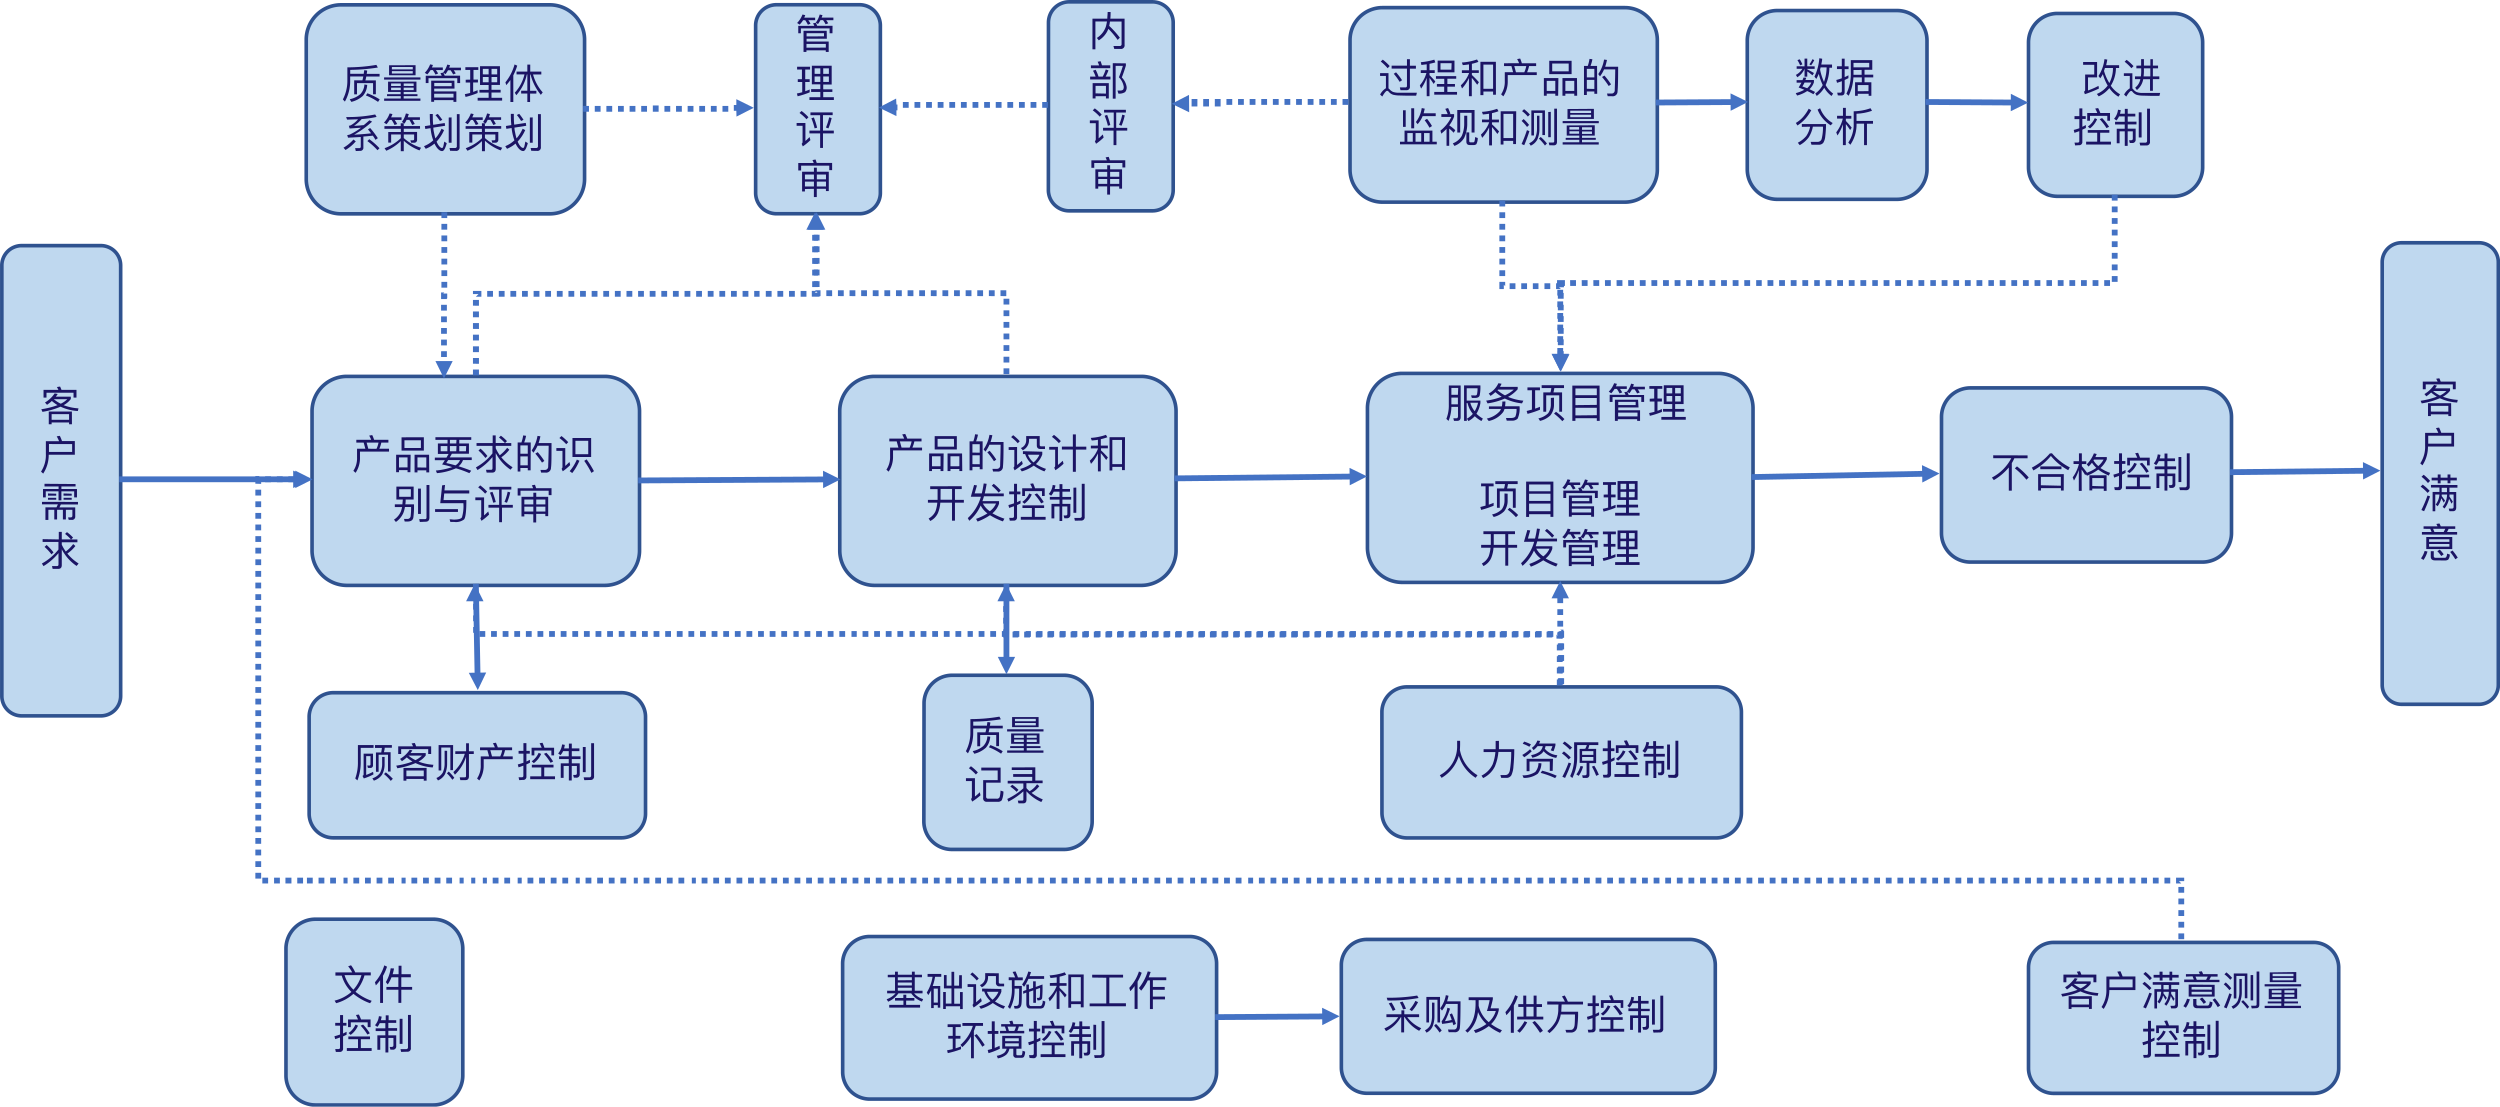 <svg xmlns="http://www.w3.org/2000/svg" viewBox="0 0 516.75 228.75"><defs><style>.cls-1{fill:#9dc3e6;opacity:0.66;}.cls-2{fill:#1b1464;}.cls-3{fill:none;stroke:#2f528f;stroke-miterlimit:8;stroke-width:0.75px;}.cls-4{fill:#4472c4;}</style></defs><title>资源 9</title><g id="图层_2" data-name="图层 2"><g id="图层_1-2" data-name="图层 1"><path class="cls-1" d="M.38,54.87a4.1,4.1,0,0,1,4.09-4.1H20.85a4.1,4.1,0,0,1,4.09,4.1v89a4.1,4.1,0,0,1-4.09,4.1H4.47a4.1,4.1,0,0,1-4.09-4.1Z"/><path class="cls-1" d="M63.3,8.18A7.2,7.2,0,0,1,70.49,1h43.15a7.2,7.2,0,0,1,7.19,7.2V37a7.2,7.2,0,0,1-7.19,7.2H70.49A7.2,7.2,0,0,1,63.3,37Z"/><path class="cls-1" d="M156.19,5.28a4.3,4.3,0,0,1,4.3-4.3h17.18a4.3,4.3,0,0,1,4.3,4.3v34.6a4.3,4.3,0,0,1-4.3,4.3H160.49a4.3,4.3,0,0,1-4.3-4.3Z"/><path class="cls-1" d="M216.72,4.68A4.3,4.3,0,0,1,221,.38H238.2a4.3,4.3,0,0,1,4.3,4.3v34.6a4.3,4.3,0,0,1-4.3,4.3H221a4.3,4.3,0,0,1-4.3-4.3Z"/><path class="cls-1" d="M279.05,8.28a6.7,6.7,0,0,1,6.69-6.7h50.14a6.7,6.7,0,0,1,6.69,6.7v26.8a6.7,6.7,0,0,1-6.69,6.7H285.74a6.7,6.7,0,0,1-6.69-6.7Z"/><path class="cls-1" d="M492.4,54.18a4,4,0,0,1,4-4h16a4,4,0,0,1,4,4v87.4a4,4,0,0,1-4,4h-16a4,4,0,0,1-4-4Z"/><path class="cls-1" d="M282.65,84.38a7.2,7.2,0,0,1,7.19-7.2h65.32a7.2,7.2,0,0,1,7.19,7.2v28.8a7.2,7.2,0,0,1-7.19,7.2H289.84a7.2,7.2,0,0,1-7.19-7.2Z"/><path class="cls-1" d="M173.57,85a7.2,7.2,0,0,1,7.19-7.2H235.9a7.2,7.2,0,0,1,7.19,7.2v28.8a7.2,7.2,0,0,1-7.19,7.2H180.77a7.2,7.2,0,0,1-7.19-7.2Z"/><path class="cls-1" d="M64.5,85a7.2,7.2,0,0,1,7.19-7.2H125a7.2,7.2,0,0,1,7.19,7.2v28.8A7.2,7.2,0,0,1,125,121H71.69a7.2,7.2,0,0,1-7.19-7.2Z"/><path class="cls-1" d="M191,145.38a5.8,5.8,0,0,1,5.79-5.8h23.17a5.8,5.8,0,0,1,5.79,5.8v24.4a5.8,5.8,0,0,1-5.79,5.8H196.75a5.8,5.8,0,0,1-5.79-5.8Z"/><path class="cls-1" d="M174.17,199.18a5.6,5.6,0,0,1,5.59-5.6h66.12a5.6,5.6,0,0,1,5.59,5.6v22.4a5.6,5.6,0,0,1-5.59,5.6H179.77a5.6,5.6,0,0,1-5.59-5.6Z"/><path class="cls-1" d="M277.25,199.48a5.3,5.3,0,0,1,5.29-5.3h66.72a5.3,5.3,0,0,1,5.29,5.3v21.2a5.3,5.3,0,0,1-5.29,5.3H282.55a5.3,5.3,0,0,1-5.29-5.3Z"/><path class="cls-1" d="M285.64,147.18a5.2,5.2,0,0,1,5.19-5.2h63.93a5.2,5.2,0,0,1,5.19,5.2V168a5.2,5.2,0,0,1-5.19,5.2H290.84a5.2,5.2,0,0,1-5.19-5.2Z"/><path class="cls-1" d="M361.16,8.38a6.2,6.2,0,0,1,6.19-6.2h24.77a6.2,6.2,0,0,1,6.19,6.2V35a6.2,6.2,0,0,1-6.19,6.2H367.35a6.2,6.2,0,0,1-6.19-6.2Z"/><path class="cls-1" d="M401.31,86.18a6,6,0,0,1,6-6h47.94a6,6,0,0,1,6,6v24a6,6,0,0,1-6,6H407.3a6,6,0,0,1-6-6Z"/><path class="cls-1" d="M419.29,8.78a6,6,0,0,1,6-6h24a6,6,0,0,1,6,6v25.8a6,6,0,0,1-6,6h-24a6,6,0,0,1-6-6Z"/><path class="cls-1" d="M419.29,200a5.2,5.2,0,0,1,5.19-5.2h53.74a5.2,5.2,0,0,1,5.19,5.2v20.8a5.2,5.2,0,0,1-5.19,5.2H424.48a5.2,5.2,0,0,1-5.19-5.2Z"/><path class="cls-1" d="M63.9,148.18a5,5,0,0,1,5-5h59.53a5,5,0,0,1,5,5v20a5,5,0,0,1-5,5H68.9a5,5,0,0,1-5-5Z"/><path class="cls-1" d="M59.11,196.08A6.1,6.1,0,0,1,65.2,190H89.57a6.1,6.1,0,0,1,6.09,6.1v26.2a6.1,6.1,0,0,1-6.09,6.1H65.2a6.1,6.1,0,0,1-6.09-6.1Z"/><path class="cls-2" d="M11.93,81.44c-.13.19-.25.38-.39.55h3.1v.49a4.57,4.57,0,0,1-1.49,1.27,10.41,10.41,0,0,0,3.07.66l-.13.55a9.73,9.73,0,0,1-3.57-.9,15.34,15.34,0,0,1-3.75,1.07l-.23-.54a16.33,16.33,0,0,0,3.36-.85,7.6,7.6,0,0,1-1.18-.86,8,8,0,0,1-1,.79L9.3,83.2a6.22,6.22,0,0,0,2-1.89Zm3.88.74h-.61v-1H9.61v1H9V80.59h3.07a5.18,5.18,0,0,0-.31-.59l.66-.1c.1.2.19.44.29.69h3.1Zm-.94,5.51h-.59v-.36H10.67v.36h-.59V85.06h4.78Zm-.59-.91V85.6H10.67v1.18Zm-.36-4.27H11.11l0,0a7.55,7.55,0,0,0,1.45.94A5,5,0,0,0,13.92,82.5Z"/><path class="cls-2" d="M8.93,97.89l-.45-.4a6.24,6.24,0,0,0,1-3.67V91.19h2.73a8.75,8.75,0,0,0-.49-1l.65-.1q.23.48.45,1.08h2.65V94h-5.4A7,7,0,0,1,8.93,97.89Zm1.19-6.11v1.64h4.79V91.79Z"/><path class="cls-2" d="M16.12,103.75v.52H12.58l-.29.61h3.26v1.84a.66.66,0,0,1-.75.74h-.6l-.13-.52.56,0c.22,0,.33-.13.33-.37v-1.19H13.62v2H13v-2H11.8v2h-.58v-2H10v2.09H9.39v-2.61h2.29l.28-.61H8.68v-.52Zm-.5-3.7v.5H12.69v.53h3.22v1.73h-.58v-1.25H12.69v1.86h-.59v-1.86H9.46v1.25H8.89v-1.73h3.22v-.53H9.2V100Zm-4,2v.4H9.92V102Zm0,.84v.4H9.92v-.4Zm3.2-.84v.4H13.13V102Zm0,.84v.4H13.14v-.4Z"/><path class="cls-2" d="M12.15,111.5v-1.57h.62v1.57h1.9a9.25,9.25,0,0,0-1.22-1.14l.39-.37a8.55,8.55,0,0,1,1.26,1.12l-.39.4H16v.58H12.77v.49A8.11,8.11,0,0,0,13.6,114a7.81,7.81,0,0,0,1.53-1.54l.45.4a7.37,7.37,0,0,1-1.66,1.56,9.58,9.58,0,0,0,2.33,2.06l-.42.5a9.26,9.26,0,0,1-3.06-3.44v3.27q0,.78-.75.78H10.88l-.13-.58c.37,0,.71,0,1,0s.34-.14.34-.4v-2.29a12.17,12.17,0,0,1-3.1,2.7l-.33-.54a11.4,11.4,0,0,0,3.42-2.89v-1.57H8.81v-.58Zm-1.09,2.68-.42.41a9.75,9.75,0,0,0-1.43-1.54l.42-.4A10.85,10.85,0,0,1,11.06,114.18Z"/><path class="cls-2" d="M72.38,16.55A8.73,8.73,0,0,1,71.29,21l-.42-.45a8.33,8.33,0,0,0,.93-4V13.92a35.41,35.41,0,0,0,6-.51l.3.55a38.25,38.25,0,0,1-5.71.48v.82h2.8c0-.25.08-.51.1-.76l.6.08c0,.24-.06.47-.09.69h2.66v.55H75.71c-.05.29-.11.55-.18.8h2.16v2.86h-.58v-2.3H73.79V19.5h-.58V16.61h1.7c.07-.27.13-.53.18-.8H72.38Zm3.52,1A3.73,3.73,0,0,1,75,19.82a5.43,5.43,0,0,1-2.38,1.24l-.33-.55a4.85,4.85,0,0,0,2.19-1.05,3.09,3.09,0,0,0,.84-2Zm2.58,3-.34.51a12.24,12.24,0,0,0-2.51-1.33l.3-.45A13.31,13.31,0,0,1,78.48,20.54ZM86.91,16v.45H79.39V16Zm-.83.87V19H83.44v.47h2.85v.4H83.44v.5H86.9v.47h-7.5v-.47h3.44v-.5H80v-.4h2.81V19h-2.6V16.88Zm-.18-3.39v2.08H80.42V13.49Zm-3.06,4.29v-.52h-2v.52Zm0,.35h-2v.51h2Zm2.48-3.78v-.49H81v.49Zm0,.36H81v.5h4.31Zm-1.87,3.07H85.5v-.52H83.44Zm2.06.35H83.44v.51H85.5Zm2.82-2.73-.53-.34a5,5,0,0,0,1.11-1.75l.58.13c-.07.18-.14.35-.21.52h2.25v.53H90.1a5.69,5.69,0,0,1,.46.72l-.55.21a6.59,6.59,0,0,0-.55-.93H89A6,6,0,0,1,88.31,15.4Zm6.78,1.78h-.59v-1H88.57v1H88V15.66H91.3a5.54,5.54,0,0,0-.26-.55l.59-.1-.05,0a4.91,4.91,0,0,0,.87-1.66l.58.13c-.06.18-.12.34-.18.51h2.43v.53H93.78a4.43,4.43,0,0,1,.42.66l-.54.2a5.6,5.6,0,0,0-.53-.86H92.6a6.57,6.57,0,0,1-.51.81L91.64,15a6.66,6.66,0,0,1,.27.64H95.1Zm-1.16,1.14H89.75v.58h4.58v2.16h-.6v-.35h-4v.34h-.6V16.68h4.79Zm-.59-.49v-.67h-3.6v.67Zm.38,2.34v-.78h-4v.78Zm3.45-3.7v-2h-1v-.57h2.68v.57h-1v2h.92v.58H97.8V19c.32-.11.62-.23.92-.36v.59a17.34,17.34,0,0,1-2.49.81l-.15-.58c.37-.07.74-.15,1.1-.25V17.06h-.92v-.58Zm6.15-2.78v3.88h-1.75v1h1.89v.57h-1.89v1.09h2.2v.58H98.73v-.58H101V19.14h-1.9v-.57H101v-1H99.22V13.69ZM101,15.38V14.23H99.8v1.14Zm0,.53H99.8V17H101Zm.6-.53h1.17V14.23h-1.17Zm1.17.53h-1.17V17h1.17Zm1.88,1.71-.18-.61a10.06,10.06,0,0,0,1.89-3.69l.55.25a11.84,11.84,0,0,1-.81,2v5.51h-.6V16.54A11.75,11.75,0,0,1,104.62,17.62ZM109,14.8V13.35h.6V14.8h2.29v.59h-1.71a9.15,9.15,0,0,0,2,3.71l-.39.5a10.55,10.55,0,0,1-2.12-4.2h-.1v3.37h1.3v.58h-1.3v1.73H109V19.33h-1.28v-.58H109V15.38h-.1a9.47,9.47,0,0,1-2.18,4.3l-.31-.52a8.35,8.35,0,0,0,2-3.78h-1.64V14.8Z"/><path class="cls-2" d="M73.54,29.22A8.37,8.37,0,0,1,71.42,31L71,30.53a8.3,8.3,0,0,0,2.06-1.69Zm0,2-.14-.6c.3,0,.59,0,.86,0a.28.28,0,0,0,.31-.31V28.32l-2.63.14-.17-.54a2.52,2.52,0,0,0,.53-.11,12.2,12.2,0,0,0,2.32-1.41l-2.36.16L72.11,26a1.55,1.55,0,0,0,.41-.11A5.62,5.62,0,0,0,74,24.67c-.71,0-1.47.05-2.27.05l-.18-.53a28.48,28.48,0,0,0,6-.53l.29.51a20.91,20.91,0,0,1-3.09.44A7.64,7.64,0,0,1,73.19,26c.67,0,1.35-.08,2-.14.38-.3.76-.64,1.17-1l.55.28a19.84,19.84,0,0,1-3.71,2.7c1.37-.07,2.54-.17,3.51-.28-.21-.27-.43-.55-.65-.82l.45-.28a17.81,17.81,0,0,1,1.59,2.1l-.49.34c-.16-.28-.34-.57-.55-.86-.58.07-1.22.13-1.95.18v2.25a.63.63,0,0,1-.71.71Zm4.92-.6-.43.43a13.91,13.91,0,0,0-2.1-1.89l.4-.39A14.05,14.05,0,0,1,78.43,30.63Z"/><path class="cls-2" d="M79.89,25.67l-.52-.33a5.33,5.33,0,0,0,1.17-1.89l.58.13a6.81,6.81,0,0,1-.28.67H83v.54H81.58a7.71,7.71,0,0,1,.52.85l-.55.2a6.66,6.66,0,0,0-.6-1.05h-.41A7.16,7.16,0,0,1,79.89,25.67Zm2.94.39v-.58h.62v.58h3.37v.55H83.46v.66h2.75v1.58a.58.58,0,0,1-.67.65H85L84.81,29l.55,0c.16,0,.24-.09.24-.26V27.8H83.46v.74a9.55,9.55,0,0,0,3.57,2l-.32.55a10,10,0,0,1-3.25-2v2.16h-.62V29.16a9.69,9.69,0,0,1-3,2l-.35-.53a9.43,9.43,0,0,0,3.36-2.07V27.8h-2v1.68h-.6V27.28h2.61v-.66H79.46v-.55Zm.76-.51-.51-.34a5.34,5.34,0,0,0,.82-1.76l.59.13c-.07.23-.13.45-.21.66H86.8v.54H85.24a7.23,7.23,0,0,1,.49.85l-.53.2a8.05,8.05,0,0,0-.59-1.05h-.57A5.75,5.75,0,0,1,83.6,25.55Z"/><path class="cls-2" d="M92,26l-2.43.38c0,.45.11.86.18,1.23a9.31,9.31,0,0,0,.25,1,7.9,7.9,0,0,0,1.26-2l.53.28a8.27,8.27,0,0,1-1.55,2.38,5.11,5.11,0,0,0,.27.56c.31.5.6.75.85.76s.3-.46.47-1.32l.51.33a7,7,0,0,1-.38,1.09c-.17.35-.36.54-.57.54q-.58,0-1.16-.81a4.81,4.81,0,0,1-.42-.74A6.71,6.71,0,0,1,88,30.76l-.36-.55A5.94,5.94,0,0,0,89.55,29a9.16,9.16,0,0,1-.31-1A10.81,10.81,0,0,1,89,26.49l-1.09.17-.09-.59,1.12-.18q-.1-1-.1-2.32h.62c0,.82,0,1.56.08,2.23l2.39-.37Zm-.55-1.24-.51.25A9.6,9.6,0,0,0,90,23.79l.49-.24A11.71,11.71,0,0,1,91.43,24.78Zm1.89-.49v5.24h-.59V24.29Zm-.3,6.9-.13-.58c.4,0,.78,0,1.13,0a.35.35,0,0,0,.39-.4V23.59H95v6.82a.7.7,0,0,1-.79.78Z"/><path class="cls-2" d="M96.67,25.67l-.52-.33a5.33,5.33,0,0,0,1.17-1.89l.58.13a6.81,6.81,0,0,1-.28.67h2.16v.54H98.37a7.71,7.71,0,0,1,.52.85l-.55.2a6.66,6.66,0,0,0-.6-1.05h-.41A7.16,7.16,0,0,1,96.67,25.67Zm2.94.39v-.58h.62v.58h3.37v.55h-3.37v.66H103v1.58a.58.58,0,0,1-.67.65h-.57L101.6,29l.55,0c.16,0,.24-.09.24-.26V27.8h-2.15v.74a9.55,9.55,0,0,0,3.57,2l-.32.55a10,10,0,0,1-3.25-2v2.16h-.62V29.16a9.69,9.69,0,0,1-3,2l-.35-.53a9.43,9.43,0,0,0,3.36-2.07V27.8h-2v1.68H97V27.28h2.61v-.66H96.24v-.55Zm.76-.51-.51-.34a5.34,5.34,0,0,0,.82-1.76l.59.13c-.07.23-.13.45-.21.66h2.52v.54H102a7.23,7.23,0,0,1,.49.85l-.53.2a8.05,8.05,0,0,0-.59-1.05h-.57A5.75,5.75,0,0,1,100.38,25.55Z"/><path class="cls-2" d="M108.77,26l-2.43.38c0,.45.11.86.18,1.23a9.31,9.31,0,0,0,.25,1,7.9,7.9,0,0,0,1.26-2l.53.28A8.27,8.27,0,0,1,107,29.26a5.11,5.11,0,0,0,.27.56c.31.5.6.75.85.76s.3-.46.47-1.32l.51.33a7,7,0,0,1-.38,1.09c-.17.35-.36.54-.57.54q-.58,0-1.16-.81a4.81,4.81,0,0,1-.42-.74,6.71,6.71,0,0,1-1.77,1.09l-.36-.55A5.94,5.94,0,0,0,106.33,29a9.16,9.16,0,0,1-.31-1,10.81,10.81,0,0,1-.27-1.54l-1.09.17-.09-.59,1.12-.18q-.1-1-.1-2.32h.62c0,.82,0,1.56.08,2.23l2.39-.37Zm-.55-1.24-.51.25a9.6,9.6,0,0,0-.88-1.24l.49-.24A11.71,11.71,0,0,1,108.22,24.78Zm1.89-.49v5.24h-.59V24.29Zm-.3,6.9-.13-.58c.4,0,.78,0,1.13,0a.35.35,0,0,0,.39-.4V23.59h.6v6.82a.7.7,0,0,1-.79.78Z"/><path class="cls-2" d="M165.29,5.09l-.53-.34A5,5,0,0,0,165.87,3l.58.13c-.07.18-.14.35-.21.52h2.25v.53h-1.41a5.64,5.64,0,0,1,.46.72l-.55.21a6.54,6.54,0,0,0-.55-.93H166A6.16,6.16,0,0,1,165.29,5.09Zm6.78,1.78h-.59v-1h-5.94v1H165V5.35h3.32a5.61,5.61,0,0,0-.26-.54l.59-.1-.05,0A4.89,4.89,0,0,0,169.43,3l.58.13c-.06.18-.12.34-.18.51h2.43v.53h-1.49a4.51,4.51,0,0,1,.42.65l-.54.2a5.55,5.55,0,0,0-.53-.86h-.53a6.69,6.69,0,0,1-.51.81l-.45-.28a6.74,6.74,0,0,1,.27.64h3.19ZM170.91,8h-4.19v.58h4.57v2.16h-.6V10.4h-4v.34h-.6V6.37h4.79Zm-.59-.49V6.86h-3.6v.67Zm.38,2.33V9.08h-4v.78Z"/><path class="cls-2" d="M165.76,16.37v-2h-1V13.8h2.68v.57h-1v2h.92v.58h-.92v1.91c.32-.11.62-.23.92-.36v.59a17.34,17.34,0,0,1-2.49.81l-.15-.58c.37-.07.74-.15,1.1-.25V16.95h-.92v-.58Zm6.15-2.78v3.88h-1.75v1h1.89V19h-1.89v1.09h2.2v.58h-5.05v-.58h2.25V19h-1.9v-.57h1.9v-1h-1.75V13.58Zm-2.35,1.68V14.12h-1.18v1.14Zm0,.53h-1.18v1.13h1.18Zm.6-.53h1.17V14.12h-1.17Zm1.17.53h-1.17v1.13h1.17Z"/><path class="cls-2" d="M166.48,25.42v3.72c.27-.23.55-.5.86-.81l.17.64a11.37,11.37,0,0,1-1.57,1.29l-.24-.54a.5.5,0,0,0,.19-.37V26h-1.23v-.58Zm.63-1.19-.41.42a9.18,9.18,0,0,0-1.44-1.3l.42-.41A9.43,9.43,0,0,1,167.11,24.23Zm5-1v.57h-2V27h2.24v.58h-2.24v3h-.59v-3h-2.21V27h2.21V23.81h-2v-.57ZM168.9,26.4l-.52.13a13.08,13.08,0,0,0-.67-2.08l.52-.17A15.56,15.56,0,0,1,168.9,26.4Zm3-2a11.29,11.29,0,0,1-.67,2.14l-.51-.18a10.65,10.65,0,0,0,.66-2.11Z"/><path class="cls-2" d="M172,35.16h-.59v-.92h-5.82v1H165V33.69h3.2c-.08-.22-.17-.42-.26-.61l.64-.11c.08.21.16.44.24.71H172Zm-5.62,3.91v.5h-.59V35.5h2.45v-.84h.6v.84h2.47v4h-.59v-.47h-1.89v1.7h-.6v-1.7Zm0-3v1h1.86v-1Zm0,2.47h1.86v-1h-1.86Zm4.35-2.47h-1.89v1h1.89Zm0,2.47v-1h-1.89v1Z"/><path class="cls-2" d="M227.12,8.34l-.4-.5a4.41,4.41,0,0,0,1.86-2.33,8.82,8.82,0,0,0,.23-1.07h-2.39V10.2h-.61V3.86h3.07c0-.43.07-.89.07-1.38h.61c0,.5,0,1-.06,1.38h2.95V9.27a.74.74,0,0,1-.81.85h-1.32l-.17-.61,1.28,0a.36.36,0,0,0,.4-.41V4.45h-2.4a8.89,8.89,0,0,1-.16.9,19,19,0,0,1,2.2,2.44l-.45.46a16.83,16.83,0,0,0-1.92-2.29A4.77,4.77,0,0,1,227.12,8.34Z"/><path class="cls-2" d="M227.06,15.83h.88a9.28,9.28,0,0,0,.62-1.48l.56.19a8.31,8.31,0,0,1-.59,1.29h1v.59h-4.2v-.59h1.13a7.16,7.16,0,0,0-.54-1.21l.55-.2A8.19,8.19,0,0,1,227.06,15.83Zm.13-2.31c-.1-.28-.2-.53-.31-.76l.62-.11c.09.25.18.55.28.86h1.71v.59h-4v-.59Zm2,6.83h-.59v-.47h-2.15v.47h-.6V17.18h3.34Zm-.59-1V17.75h-2.15v1.55Zm4.12-6.25v.45c-.26.88-.54,1.7-.84,2.46a3.6,3.6,0,0,1,1,1.95,1.44,1.44,0,0,1-.33,1.08,2.23,2.23,0,0,1-1.38.31l-.19-.64.59,0a.84.84,0,0,0,.58-.18,1.12,1.12,0,0,0,.13-.61,3.64,3.64,0,0,0-1-1.95,23.51,23.51,0,0,0,.82-2.36h-1.5v6.78h-.59V13.06Z"/><path class="cls-2" d="M227.09,24.88V28.6c.27-.24.55-.5.86-.81l.17.64a11.37,11.37,0,0,1-1.57,1.29l-.24-.54a.5.5,0,0,0,.19-.37V25.46h-1.23v-.58Zm.63-1.19-.41.42a9.18,9.18,0,0,0-1.44-1.3l.42-.41A9.43,9.43,0,0,1,227.72,23.68Zm5-1v.57h-2v3.17H233V27h-2.24v3h-.59V27H228v-.58h2.21V23.26h-2v-.57Zm-3.23,3.16L229,26a13.08,13.08,0,0,0-.67-2.08l.52-.17A15.56,15.56,0,0,1,229.5,25.85Zm3-2a11.29,11.29,0,0,1-.67,2.14l-.51-.18a10.65,10.65,0,0,0,.66-2.11Z"/><path class="cls-2" d="M232.6,34.61H232v-.92h-5.82v1h-.59V33.14h3.2c-.08-.22-.17-.42-.26-.61l.64-.11c.08.21.16.44.24.71h3.18ZM227,38.53V39h-.59V35h2.45v-.84h.6V35h2.47v4h-.59v-.47h-1.89v1.7h-.6v-1.7Zm0-3v1h1.86v-1ZM227,38h1.86V37H227Zm4.35-2.47h-1.89v1h1.89Zm0,2.47V37h-1.89v1Z"/><path class="cls-2" d="M289.37,19.74a5.81,5.81,0,0,1-1.38-.15,2,2,0,0,1-.93-.61.47.47,0,0,0-.34-.21c-.2,0-.55.39-1,1.18l-.45-.4a3.3,3.3,0,0,1,1.2-1.31V15.69h-1.21v-.57H287v3.15a1.41,1.41,0,0,1,.22.19,2.33,2.33,0,0,0,.69.53,3.63,3.63,0,0,0,1.19.18l1.73,0H292l.87,0-.15.61h-1.77Zm-2.11-6.09-.44.45a9.38,9.38,0,0,0-1.42-1.38l.42-.39A10.67,10.67,0,0,1,287.26,13.66Zm2.22,5-.13-.58c.38,0,.76,0,1.11,0a.31.31,0,0,0,.36-.34V14.18h-3.17v-.6h3.17V12.23h.61v1.36h1.24v.6h-1.24V17.9a.67.67,0,0,1-.76.74Zm.32-2.07-.49.34a13.65,13.65,0,0,0-1.22-1.67l.47-.3A12.64,12.64,0,0,1,289.8,16.57Z"/><path class="cls-2" d="M294.9,14.51V13.29l-1.1.14-.12-.57a13.94,13.94,0,0,0,2.79-.53l.21.57c-.38.11-.78.2-1.2.29v1.32h1.08v.58h-1.08v.45c.39.39.8.82,1.2,1.3l-.34.51c-.34-.52-.63-.94-.86-1.25v3.79h-.58V16.09a8.87,8.87,0,0,1-1.16,2.22l-.26-.67a6.65,6.65,0,0,0,1.36-2.55h-1.17v-.58ZM301,15.73v.55h-1.83v1.08h1.57v.55h-1.57V19h2v.57h-4.71V19h2.05V17.91H297v-.55h1.53V16.29h-1.72v-.55Zm-.36-3.21v2.43h-3.48V12.52Zm-.59.54h-2.3V14.4H300Z"/><path class="cls-2" d="M303.64,14.52V13.31c-.42.07-.85.12-1.28.15l-.19-.54a11.46,11.46,0,0,0,3.13-.63l.29.5a10.18,10.18,0,0,1-1.35.4v1.33h1.43v.56h-1.43v.42A17.39,17.39,0,0,1,305.69,17l-.35.52c-.44-.6-.81-1.08-1.12-1.43v3.79h-.59V16.12a8.08,8.08,0,0,1-1.43,2.17l-.25-.65a6.57,6.57,0,0,0,1.69-2.49v-.06h-1.47v-.56Zm5.57,5.06h-.59v-.66h-2v.75H306V12.78h3.2Zm-.59-1.23v-5h-2v5Z"/><path class="cls-2" d="M314.57,13.08h2.95v.58h-1.46a7,7,0,0,1-.41,1.28h2v.58h-6v1.24a5.45,5.45,0,0,1-.91,3.15l-.46-.41a4.64,4.64,0,0,0,.76-2.74V14.93h1.72l-.35-1.28h-1.53v-.58H314a5.65,5.65,0,0,0-.41-.86l.63-.11A9.72,9.72,0,0,1,314.57,13.08Zm.5,1.86a5.56,5.56,0,0,0,.41-1.28H313l.35,1.28Z"/><path class="cls-2" d="M322.07,19.79h-.59v-.43h-1.77v.43h-.59V16.14h3Zm-.59-1V16.72h-1.77v2.07Zm3.37-6.22v2.75h-4.62V12.56Zm-.6.57h-3.41v1.6h3.41ZM326,19.79h-.6v-.43h-1.84v.43h-.6V16.14h3Zm-.6-1V16.72h-1.84v2.07Z"/><path class="cls-2" d="M330.14,19.39h-.59v-.48H328v.72h-.59v-6h.78a7.78,7.78,0,0,0,.36-1.46l.6.08a8,8,0,0,1-.39,1.38h1.35ZM329.55,16V14.24H328V16Zm0,2.39V16.51H328v1.84Zm4.8.5a1,1,0,0,1-1.18,1l-.86,0-.14-.55.91,0a.65.65,0,0,0,.69-.65c0-.47.08-1.92.1-4.34h-2.31a7.14,7.14,0,0,1-.84,1.44l-.36-.48a7.45,7.45,0,0,0,1.2-3l.6.08a11.17,11.17,0,0,1-.37,1.4h2.68C334.47,16.46,334.43,18.19,334.35,18.85ZM333,17.44l-.48.34a16.56,16.56,0,0,0-1.38-1.86l.49-.3A14.11,14.11,0,0,1,333,17.44Z"/><path class="cls-2" d="M296.08,29.29h.9v.55h-7.6v-.55h.94V27h5.76Zm-5.52-6.5v3.43H290V22.79Zm1.46,6.5V27.51H290.9v1.78Zm.29-6.91v4.15h-.61V22.38Zm1.46,6.91V27.51h-1.18v1.78Zm-.72-3.6-.39-.47a6,6,0,0,0,1.21-2.88l.62.12c-.07.34-.14.65-.23.95h2.5V24h-2.7A5.59,5.59,0,0,1,293,25.69Zm2.45,3.6V27.51h-1.15v1.78Zm.48-3.23-.5.34a12.32,12.32,0,0,0-1-1.54l.49-.3A11.09,11.09,0,0,1,296,26.06Zm1.94,1.57-.18-.63A7.86,7.86,0,0,0,300,24.17h-2.07v-.58h1.31a8.58,8.58,0,0,0-.5-1.09l.58-.17a10.16,10.16,0,0,1,.48,1.17l-.24.09h1v.51a6.76,6.76,0,0,1-1,1.82,7.22,7.22,0,0,1,1.25,1l-.34.52a7.12,7.12,0,0,0-.92-.86v3.56H299V26.63C298.67,27,298.3,27.3,297.92,27.63Zm5.36-3.71v1.61a6.74,6.74,0,0,1-.65,3,3.94,3.94,0,0,1-2,1.63l-.33-.53a3.63,3.63,0,0,0,1.84-1.53,6.17,6.17,0,0,0,.51-2.58V23.92Zm1.51,3.47h-.61V23.32h-2.36v4.07h-.6V22.74h3.57Zm-1,2.59c-.46,0-.69-.24-.69-.73V27.37h.59v1.75q0,.3.28.3h.52a.28.28,0,0,0,.26-.13,2.72,2.72,0,0,0,.14-.95l.56.18a2.66,2.66,0,0,1-.28,1.27.79.79,0,0,1-.58.19Zm4-5.26V23.51q-.63.1-1.28.15l-.19-.54a11.49,11.49,0,0,0,3.13-.63l.29.5a10,10,0,0,1-1.35.4v1.33h1.44v.56h-1.44v.42a17.32,17.32,0,0,1,1.47,1.47l-.35.52c-.44-.6-.81-1.08-1.12-1.43v3.79h-.59V26.32a8.12,8.12,0,0,1-1.44,2.17l-.25-.66a6.59,6.59,0,0,0,1.69-2.5v-.06h-1.47v-.56Zm5.57,5.06h-.59v-.66h-2v.75h-.58V23h3.21Zm-.59-1.24v-5h-2v5Zm3.26-2.69-.39.4A8.09,8.09,0,0,0,314.52,25l.41-.39A9,9,0,0,1,316.08,25.85Zm.1,1.26a30.69,30.69,0,0,1-1.07,2.9l-.55-.24a28.86,28.86,0,0,0,1.11-2.87Zm.07-3.41-.39.4a7.23,7.23,0,0,0-1.2-1.13l.41-.4A8.51,8.51,0,0,1,316.25,23.7Zm2,.22v2.66a5.39,5.39,0,0,1-.45,2.29,2.92,2.92,0,0,1-1.35,1.24l-.32-.5a2.55,2.55,0,0,0,1.26-1.13,4.93,4.93,0,0,0,.36-1.9V23.92Zm1.15,4h-.54V23.34h-1.74V28h-.54V22.82h2.81Zm.39,1.76-.4.4a8.65,8.65,0,0,0-1.25-1.42l.37-.35A9.6,9.6,0,0,1,319.79,29.71Zm.81-6.56v5.24h-.53V23.15Zm-.3,6.9-.13-.56c.29,0,.58,0,.85,0s.29-.12.29-.34V22.46h.57v6.87c0,.47-.23.71-.66.71Zm10.22-5v.45H323v-.45Zm-.83.87v2.14H327v.47h2.85v.4H327v.5h3.46v.47H323v-.47h3.44v-.5h-2.81v-.4h2.81v-.47h-2.6V25.93Zm-.18-3.39v2.08H324V22.54Zm-3.06,4.29v-.52h-2v.52Zm0,.35h-2v.51h2Zm2.48-3.78v-.49h-4.31v.49Zm0,.36h-4.31v.5h4.31ZM327,26.83h2.06v-.52H327Zm2.06.35H327v.51h2.06Z"/><path class="cls-2" d="M503.72,79.72c-.13.19-.25.38-.39.55h3.1v.49A4.57,4.57,0,0,1,504.95,82a10.41,10.41,0,0,0,3.07.66l-.13.55a9.73,9.73,0,0,1-3.57-.9,15.34,15.34,0,0,1-3.75,1.07l-.23-.54a16.33,16.33,0,0,0,3.36-.85,7.6,7.6,0,0,1-1.18-.86,8,8,0,0,1-1,.79l-.39-.47a6.22,6.22,0,0,0,2-1.89Zm3.88.74H507v-1H501.4v1h-.61V78.88h3.07a5.18,5.18,0,0,0-.31-.59l.66-.1c.1.2.19.44.29.69h3.1ZM506.66,86h-.59v-.36h-3.61V86h-.59V83.34h4.78Zm-.59-.91V83.89h-3.61v1.18Zm-.36-4.27H502.9l0,0a7.55,7.55,0,0,0,1.45.94A5,5,0,0,0,505.71,80.79Z"/><path class="cls-2" d="M500.72,96.18l-.45-.4a6.24,6.24,0,0,0,1-3.67V89.48H504a8.87,8.87,0,0,0-.49-1l.65-.1q.23.48.45,1.08h2.65V92.3h-5.4A7,7,0,0,1,500.72,96.18Zm1.19-6.11v1.64h4.79V90.07Z"/><path class="cls-2" d="M502.21,101.46l-.43.42a8.44,8.44,0,0,0-1.44-1.29l.43-.42A10.3,10.3,0,0,1,502.21,101.46Zm.08,1.14a29.06,29.06,0,0,1-1.23,3.07l-.56-.25a25.52,25.52,0,0,0,1.27-3Zm0-3.19-.43.43a8.36,8.36,0,0,0-1.33-1.29l.44-.42A10.15,10.15,0,0,1,502.31,99.41Zm5.66.84v.55H506.3v.9h1.4v3.21q0,.76-.7.76h-.7l-.15-.54.67,0c.22,0,.34-.13.34-.36v-2.55h-.86a3.42,3.42,0,0,1,0,.43c.23.32.46.66.7,1.05l-.28.41c-.19-.42-.36-.75-.5-1a4.75,4.75,0,0,1-.94,2l-.39-.35a4.07,4.07,0,0,0,.92-2.54h-1.11c0,.11,0,.22,0,.32.22.28.45.6.69.94l-.28.41c-.18-.37-.35-.67-.49-.91a4.54,4.54,0,0,1-.76,1.66l-.4-.35a3.84,3.84,0,0,0,.77-2.07h-.86v3.46h-.55v-4h1.41v-.9h-1.75v-.55Zm-4.07-1.52v-.66h.59v.66h1.44v-.66h.59v.66h1.32v.57h-1.32v.59h-.59V99.3h-1.44v.6h-.59v-.6h-1.26v-.57Zm1.91,3v-.9h-1.1v.9Z"/><path class="cls-2" d="M501.76,114a5.76,5.76,0,0,1-.82,1.74l-.52-.33a4.72,4.72,0,0,0,.75-1.53Zm-.81-4.69v-.52h2.88a3.72,3.72,0,0,0-.24-.49l.65-.1c.08.18.18.37.26.59h3v.52h-1.37l-.33.66h2.09v.53h-7.28v-.53h2l-.27-.66Zm5.93,1.69v2.49h-5.37V111Zm-.59,1v-.54h-4.2V112Zm0,.45h-4.2V113h4.2Zm-3,3.38c-.57,0-.85-.26-.85-.78v-1.11h.62v1c0,.24.13.36.4.36h1.76a.54.54,0,0,0,.38-.1,1.31,1.31,0,0,0,.2-.76l.57.18a1.67,1.67,0,0,1-.34,1.07,1.26,1.26,0,0,1-.7.16Zm1.82-5.87.33-.66h-2.52l.27.66Zm0,4.62-.5.35a6.55,6.55,0,0,0-.82-1l.51-.32A6.66,6.66,0,0,1,505.1,114.56Zm2.91.68-.5.35a11.71,11.71,0,0,0-1.07-1.52l.49-.3A12.19,12.19,0,0,1,508,115.24Z"/><path class="cls-2" d="M299.41,87l-.45-.42a7.37,7.37,0,0,0,.51-2.91v-4h2.45v6.56c0,.5-.24.76-.71.76h-.67l-.14-.54c.24,0,.44,0,.65,0s.32-.15.32-.45v-1.9H300A7.85,7.85,0,0,1,299.41,87Zm2-6.82H300v1.42h1.35ZM300,83.58h1.35v-1.4H300ZM303.19,87h-.57V79.66H306a8.86,8.86,0,0,1-.15,2.07c-.1.34-.41.52-.94.52h-.68l-.16-.52h.56a1.88,1.88,0,0,0,.44,0,.39.39,0,0,0,.23-.24,5.83,5.83,0,0,0,.11-1.24h-2.24v2.55H306v.51a6.15,6.15,0,0,1-.82,2.21,6.57,6.57,0,0,0,1.33,1l-.3.51a6.86,6.86,0,0,1-1.38-1,4.48,4.48,0,0,1-1.3,1l-.32-.49a4.13,4.13,0,0,0,1.22-1,5.28,5.28,0,0,1-1.08-2.22h-.2Zm1.63-2a5.72,5.72,0,0,0,.69-1.75h-1.6A4.64,4.64,0,0,0,304.82,85Zm5.55-5.68a5,5,0,0,1-.32.64h3.66v.49a7.35,7.35,0,0,1-2,1.59,10.85,10.85,0,0,0,3.17.78l-.28.56a10.54,10.54,0,0,1-3.55-1,13.55,13.55,0,0,1-3.58,1l-.28-.57a13.65,13.65,0,0,0,3.21-.81,8.68,8.68,0,0,1-1.31-.95,7.1,7.1,0,0,1-1,.78l-.37-.49a4.56,4.56,0,0,0,2-2.13Zm.8,3.66a5.81,5.81,0,0,1-.08,1h3a5.11,5.11,0,0,1-.39,2.55,1.61,1.61,0,0,1-1.26.42l-1,0-.15-.55,1,0c.5,0,.81-.12.95-.32a4,4,0,0,0,.23-1.56h-2.48a3.47,3.47,0,0,1-.27.63,5,5,0,0,1-3,1.87l-.4-.5A5,5,0,0,0,310,85a2.65,2.65,0,0,0,.26-.48h-2.5V84h2.67a4.41,4.41,0,0,0,.1-1Zm1.68-2.45h-3.21l-.11.13a7.92,7.92,0,0,0,1.55,1.06A7.55,7.55,0,0,0,312.85,80.58Zm2.87.14v-.59h2.59v.59h-1v3.8c.36-.13.71-.25,1-.39v.61a20,20,0,0,1-2.57.86l-.18-.6,1.09-.29v-4Zm5.49,1.53v1.45a3.5,3.5,0,0,1-.72,2.18A4.53,4.53,0,0,1,318.32,87l-.33-.52a4.15,4.15,0,0,0,2-1.05,3,3,0,0,0,.57-1.78V82.25Zm2.07-2.58v.59h-2c-.05.32-.11.61-.18.9h1.78v4h-.59v-3.4H319.6v3.4H319v-4h1.48a6.09,6.09,0,0,0,.18-.9h-2v-.59Zm.09,7-.44.44a11.57,11.57,0,0,0-1.71-1.56l.4-.39A12.44,12.44,0,0,1,323.38,86.64Zm7.29.37h-.6v-.55h-4.42V87H325v-7.3h5.63Zm-.6-5.3v-1.4h-4.42v1.4Zm0,2V82.26h-4.42v1.48Zm0,2.13V84.29h-4.42v1.58Zm3-4.52-.53-.34a5,5,0,0,0,1.11-1.75l.58.13c-.07.18-.14.35-.21.52h2.25v.53h-1.41a5.7,5.7,0,0,1,.46.72l-.55.21a6.58,6.58,0,0,0-.55-.93h-.48A6,6,0,0,1,333,81.35Zm6.78,1.78h-.59v-1h-5.94v1h-.59V81.61H336a5.54,5.54,0,0,0-.26-.55l.59-.1-.05,0a4.91,4.91,0,0,0,.87-1.66l.58.13c-.06.18-.12.34-.18.51H340v.53h-1.49a4.43,4.43,0,0,1,.42.66l-.54.2a5.6,5.6,0,0,0-.53-.86h-.53a6.57,6.57,0,0,1-.51.81l-.45-.28a6.67,6.67,0,0,1,.27.64h3.19Zm-1.16,1.14h-4.19v.58H339V87h-.6v-.35h-4V87h-.6V82.63h4.79Zm-.59-.49v-.67h-3.6v.67Zm.38,2.34v-.78h-4v.78Zm3.45-3.7v-2h-1v-.57h2.68v.57h-1v2h.92V83h-.92v1.91c.32-.11.62-.23.92-.36v.59a17.34,17.34,0,0,1-2.49.81l-.15-.58c.37-.07.74-.15,1.1-.25V83H341v-.58ZM348,79.64v3.88h-1.75v1h1.89v.57h-1.89v1.09h2.2v.58h-5.05v-.58h2.25V85.09h-1.9v-.57h1.9v-1h-1.75V79.64Zm-2.35,1.68V80.18h-1.18v1.14Zm0,.53h-1.18V83h1.18Zm.6-.53h1.17V80.18h-1.17Zm1.17.53h-1.17V83h1.17Z"/><path class="cls-2" d="M306.14,100.52v-.59h2.59v.59h-1v3.8c.36-.13.71-.25,1-.39v.61a20,20,0,0,1-2.57.86l-.18-.6,1.09-.29v-4Zm5.49,1.53v1.45a3.5,3.5,0,0,1-.72,2.18,4.53,4.53,0,0,1-2.17,1.18l-.33-.52a4.15,4.15,0,0,0,2-1.05,3,3,0,0,0,.57-1.78V102Zm2.07-2.58v.59h-2c-.05.32-.11.61-.18.9h1.78v4h-.59v-3.4H310v3.4h-.58v-4h1.48a6.09,6.09,0,0,0,.18-.9h-2v-.59Zm.09,7-.44.44a11.57,11.57,0,0,0-1.71-1.56l.4-.39A12.44,12.44,0,0,1,313.79,106.44Zm7.29.37h-.6v-.55h-4.42v.56h-.61v-7.3h5.63Zm-.6-5.3v-1.4h-4.42v1.4Zm0,2v-1.48h-4.42v1.48Zm0,2.13v-1.58h-4.42v1.58Zm3-4.52-.53-.34A5,5,0,0,0,324,99.07l.58.13c-.07.18-.14.35-.21.52h2.25v.53h-1.41a5.7,5.7,0,0,1,.46.72l-.55.21a6.58,6.58,0,0,0-.55-.93h-.48A6,6,0,0,1,323.43,101.15Zm6.78,1.78h-.59v-1h-5.94v1h-.59v-1.52h3.32a5.54,5.54,0,0,0-.26-.55l.59-.1-.05,0a4.91,4.91,0,0,0,.87-1.66l.58.13c-.06.18-.12.34-.18.51h2.43v.53h-1.49a4.43,4.43,0,0,1,.42.66l-.54.2a5.6,5.6,0,0,0-.53-.86h-.53a6.57,6.57,0,0,1-.51.81l-.45-.28a6.67,6.67,0,0,1,.27.64h3.19Zm-1.16,1.14h-4.19v.58h4.58v2.16h-.6v-.35h-4v.34h-.6v-4.38h4.79Zm-.59-.49v-.67h-3.6v.67Zm.38,2.34v-.78h-4v.78Zm3.45-3.7v-2h-1v-.57h2.68v.57h-1v2h.92v.58h-.92v1.91c.32-.11.62-.23.92-.36v.59a17.34,17.34,0,0,1-2.49.81l-.15-.58c.37-.07.74-.15,1.1-.25v-2.11h-.92v-.58Zm6.15-2.78v3.88H336.7v1h1.89v.57H336.7V106h2.2v.58h-5.05V106h2.25v-1.09h-1.9v-.57h1.9v-1h-1.75V99.44Zm-2.35,1.68V100h-1.18v1.14Zm0,.53h-1.18v1.13h1.18Zm.6-.53h1.17V100H336.7Zm1.17.53H336.7v1.13h1.17Z"/><path class="cls-2" d="M313.15,109.81v.59h-1.4v2.23h1.84v.58h-1.84v3.72h-.61v-3.72h-2.43a6.85,6.85,0,0,1-.49,2.15,3.41,3.41,0,0,1-1.59,1.64l-.33-.52a3.19,3.19,0,0,0,1.43-1.54,7.21,7.21,0,0,0,.36-1.73h-1.94v-.58h2c0-.11,0-.21,0-.29V110.4h-1.53v-.59Zm-4.39,2.52c0,.1,0,.2,0,.29h2.38V110.4h-2.38Zm6.94-2.78.6.1-.48,1.66h1.47a18.63,18.63,0,0,0,.4-2.06l.61.08c-.11.71-.24,1.36-.39,2h3.93v.58h-4.09c-.1.34-.2.66-.32,1h3.43v.52a4.27,4.27,0,0,1-1.37,2,13.6,13.6,0,0,0,2.48,1.11l-.31.56a13.21,13.21,0,0,1-2.67-1.29,11.91,11.91,0,0,1-2.56,1.32l-.32-.56a11.59,11.59,0,0,0,2.35-1.13,4.55,4.55,0,0,1-1.39-1.64,8.7,8.7,0,0,1-2.36,3.16l-.31-.55a9.48,9.48,0,0,0,2.71-4.42H315ZM319,115a4,4,0,0,0,1.28-1.59h-2.72A4.5,4.5,0,0,0,319,115Zm2.25-4.29-.43.43a9.32,9.32,0,0,0-1.48-1.42l.4-.4A10.2,10.2,0,0,1,321.22,110.7Zm2.21.65-.53-.34a5,5,0,0,0,1.11-1.75l.58.13c-.07.18-.14.35-.21.52h2.25v.53h-1.41a5.7,5.7,0,0,1,.46.72l-.55.21a6.58,6.58,0,0,0-.55-.93h-.48A6,6,0,0,1,323.43,111.35Zm6.78,1.78h-.59v-1h-5.94v1h-.59v-1.52h3.32a5.54,5.54,0,0,0-.26-.55l.59-.1-.05,0a4.91,4.91,0,0,0,.87-1.66l.58.13c-.06.18-.12.34-.18.51h2.43v.53h-1.49a4.43,4.43,0,0,1,.42.66l-.54.2a5.6,5.6,0,0,0-.53-.86h-.53a6.57,6.57,0,0,1-.51.81l-.45-.28a6.67,6.67,0,0,1,.27.64h3.19Zm-1.16,1.14h-4.19v.58h4.58V117h-.6v-.35h-4V117h-.6v-4.38h4.79Zm-.59-.49v-.67h-3.6v.67Zm.38,2.34v-.78h-4v.78Zm3.45-3.7v-2h-1v-.57h2.68v.57h-1v2h.92V113h-.92v1.91c.32-.11.62-.23.92-.36v.59a17.34,17.34,0,0,1-2.49.81l-.15-.58c.37-.07.74-.15,1.1-.25V113h-.92v-.58Zm6.15-2.78v3.88H336.7v1h1.89v.57H336.7v1.09h2.2v.58h-5.05v-.58h2.25v-1.09h-1.9v-.57h1.9v-1h-1.75v-3.88Zm-2.35,1.68v-1.14h-1.18v1.14Zm0,.53h-1.18V113h1.18Zm.6-.53h1.17v-1.14H336.7Zm1.17.53H336.7V113h1.17Z"/><path class="cls-2" d="M187.53,90.66h2.95v.58H189a7,7,0,0,1-.41,1.28h2v.58h-6v1.24a5.45,5.45,0,0,1-.91,3.15l-.46-.41a4.64,4.64,0,0,0,.76-2.74V92.52h1.72l-.35-1.28h-1.53v-.58h3.07a5.65,5.65,0,0,0-.41-.86l.63-.11A9.72,9.72,0,0,1,187.53,90.66Zm.49,1.86a5.5,5.5,0,0,0,.41-1.28H186l.35,1.28Z"/><path class="cls-2" d="M195,97.37h-.59v-.43h-1.77v.43h-.59V93.73h3Zm-.59-1V94.31h-1.77v2.07Zm3.37-6.22V92.9H193.2V90.15Zm-.6.57H193.8v1.6h3.41Zm1.72,6.65h-.6v-.43h-1.84v.43h-.6V93.73h3Zm-.6-1V94.31h-1.84v2.07Z"/><path class="cls-2" d="M203.1,97h-.59V96.5H201v.72h-.59v-6h.78a7.78,7.78,0,0,0,.36-1.46l.6.08a8,8,0,0,1-.39,1.38h1.35Zm-.59-3.43V91.82H201v1.73Zm0,2.39V94.1H201v1.84Zm4.8.5a1,1,0,0,1-1.18,1l-.86,0-.14-.55.91,0a.65.65,0,0,0,.69-.65c0-.47.08-1.92.1-4.34h-2.31a7.14,7.14,0,0,1-.84,1.44l-.36-.48a7.45,7.45,0,0,0,1.2-3l.6.08a11.17,11.17,0,0,1-.37,1.4h2.68C207.44,94,207.39,95.78,207.31,96.43ZM205.93,95l-.48.34a16.56,16.56,0,0,0-1.38-1.86l.49-.3A14.11,14.11,0,0,1,205.93,95Z"/><path class="cls-2" d="M210.23,92.39v3.73c.3-.25.63-.54,1-.86l.17.64a12.36,12.36,0,0,1-1.68,1.32l-.24-.54a.54.54,0,0,0,.18-.38V93h-1.17v-.58Zm.55-1.19-.41.42A8.28,8.28,0,0,0,209,90.35l.42-.4A10.35,10.35,0,0,1,210.78,91.2Zm4.66,2.17v.55a4.91,4.91,0,0,1-1.32,2,9.28,9.28,0,0,0,2.09,1l-.33.52a9.29,9.29,0,0,1-2.2-1.2,8.06,8.06,0,0,1-2.48,1.2l-.34-.51a7.92,7.92,0,0,0,2.34-1.08,4.56,4.56,0,0,1-1.3-2h-.46v-.59Zm-.53-3.24v1.81a.29.29,0,0,0,.33.32H216v.55h-.92c-.52,0-.77-.25-.77-.75V90.7H212.7V91a2.28,2.28,0,0,1-1.29,2.07l-.4-.46a1.68,1.68,0,0,0,1.1-1.54v-.93Zm-1.28,5.46A4.52,4.52,0,0,0,214.85,94h-2.37A3.9,3.9,0,0,0,213.64,95.59Z"/><path class="cls-2" d="M218.68,92.37v3.74c.3-.25.64-.54,1-.87l.15.62a11.73,11.73,0,0,1-1.68,1.34l-.24-.55a.45.45,0,0,0,.19-.35V92.95h-1.23v-.58Zm.6-1.19-.41.42a9.18,9.18,0,0,0-1.44-1.3l.42-.41A9.43,9.43,0,0,1,219.28,91.18Zm2.48,1.14V89.79h.62v2.53h2.16v.61h-2.16v4.59h-.62V92.92h-2.27v-.61Z"/><path class="cls-2" d="M226.94,92.11V90.9c-.42.07-.85.12-1.28.15l-.19-.54a11.46,11.46,0,0,0,3.13-.63l.29.5a10.18,10.18,0,0,1-1.35.4v1.33H229v.56h-1.43v.42A17.39,17.39,0,0,1,229,94.56l-.35.52c-.44-.6-.81-1.08-1.12-1.43v3.79h-.59V93.71a8.08,8.08,0,0,1-1.43,2.17l-.25-.65a6.57,6.57,0,0,0,1.69-2.49v-.06h-1.47v-.56Zm5.57,5.06h-.59V96.5h-2v.75h-.58V90.37h3.2Zm-.59-1.23v-5h-2v5Z"/><path class="cls-2" d="M198.79,100.5v.59h-1.4v2.23h1.84v.58h-1.84v3.72h-.61V103.9h-2.42a6.88,6.88,0,0,1-.49,2.15,3.4,3.4,0,0,1-1.59,1.64l-.33-.52a3.18,3.18,0,0,0,1.43-1.54,7.16,7.16,0,0,0,.36-1.73H191.8v-.58h2c0-.11,0-.21,0-.29v-1.93h-1.53v-.59ZM194.41,103c0,.1,0,.2,0,.29h2.38v-2.23h-2.37Z"/><path class="cls-2" d="M201.34,100.24l.6.1-.48,1.65h1.47a18.78,18.78,0,0,0,.4-2.06l.61.07c-.11.71-.24,1.36-.39,2h3.93v.58h-4.09c-.1.34-.2.65-.32,1h3.43v.52a4.28,4.28,0,0,1-1.37,2,13.72,13.72,0,0,0,2.48,1.11l-.31.56a13.23,13.23,0,0,1-2.67-1.28,11.93,11.93,0,0,1-2.56,1.32l-.32-.56a11.62,11.62,0,0,0,2.35-1.13,4.57,4.57,0,0,1-1.39-1.64,8.68,8.68,0,0,1-2.36,3.16l-.31-.55a9.48,9.48,0,0,0,2.71-4.42h-2.08Zm3.26,5.43a4,4,0,0,0,1.28-1.59h-2.72A4.49,4.49,0,0,0,204.61,105.68Zm2.25-4.28-.43.43A9.35,9.35,0,0,0,205,100.4l.4-.4A10.19,10.19,0,0,1,206.86,101.39Z"/><path class="cls-2" d="M208.73,107.63l-.13-.59c.23,0,.45,0,.66,0a.29.29,0,0,0,.33-.33v-2.07l-1,.35-.15-.6q.59-.15,1.16-.35v-1.88h-1v-.58h1V100h.62v1.6h.7v.58h-.7v1.63l.73-.36v.61l-.73.34v2.48a.65.65,0,0,1-.74.73Zm2.61-2.62v-.56h4.48V105H213.9v1.84h2.23v.59H211v-.59h2.29V105Zm2.6-4.08h2v1.59h-.56v-1h-3.52v1h-.57v-1.59h2.08a8.08,8.08,0,0,0-.43-.92l.61-.1A10.91,10.91,0,0,1,213.94,100.92Zm-.67,1.28a4.61,4.61,0,0,1-1.52,1.91l-.44-.38a4.07,4.07,0,0,0,1.43-1.74Zm2.47,1.57-.53.27a10.73,10.73,0,0,0-1.37-1.85l.51-.22A10.41,10.41,0,0,1,215.74,103.77Z"/><path class="cls-2" d="M217.27,102.46l-.49-.35a3.41,3.41,0,0,0,.81-1.87l.57.09a5.84,5.84,0,0,1-.16.74h1v-1h.6v1h1.57v.56h-1.57v1.08h1.81v.56h-1.81v.88h1.64v2.22a.67.67,0,0,1-.76.75H220l-.15-.57.41,0c.24,0,.36-.11.36-.33v-1.53h-1.06v3H219v-3h-1.07v2.46h-.59v-3H219v-.88h-2v-.56h2v-1.08H217.8A3.08,3.08,0,0,1,217.27,102.46Zm5.2-1.68V106h-.59v-5.19Zm-.29,6.85-.13-.58c.4,0,.79,0,1.16,0a.35.35,0,0,0,.39-.4V100h.6v6.81a.69.69,0,0,1-.77.79Z"/><path class="cls-2" d="M77.33,90.9h2.95v.58H78.82a7,7,0,0,1-.41,1.28h2v.58h-6v1.24a5.45,5.45,0,0,1-.91,3.15l-.46-.41a4.64,4.64,0,0,0,.76-2.74V92.76h1.72l-.35-1.28H73.65V90.9h3.07a5.65,5.65,0,0,0-.41-.86l.63-.11A9.72,9.72,0,0,1,77.33,90.9Zm.5,1.86a5.56,5.56,0,0,0,.41-1.28H75.78l.35,1.28Z"/><path class="cls-2" d="M84.83,97.61h-.59v-.43H82.47v.43h-.59V94h3Zm-.59-1V94.55H82.47v2.07Zm3.37-6.22v2.75H83V90.39ZM87,91H83.6v1.6H87Zm1.72,6.65h-.6v-.43H86.29v.43h-.6V94h3Zm-.6-1V94.55H86.29v2.07Z"/><path class="cls-2" d="M97.41,90.37v.55H94.93v.75h2v2.12H93.4l-.43.75h4.54v.55H95.7a2.79,2.79,0,0,1-.92,1.29q1.28.39,2.62.92l-.38.5c-.92-.4-1.85-.74-2.78-1a12.35,12.35,0,0,1-3.92,1l-.23-.54a14.62,14.62,0,0,0,3.38-.71q-1-.32-2.09-.55c.2-.29.38-.59.57-.87H89.88v-.55h2.41l.43-.75H90.51V91.67h2v-.75H90v-.55ZM92.47,92.2H91.09v1.07h1.38Zm2.63,2.89H92.64l-.4.62c.62.13,1.25.29,1.9.48A2.25,2.25,0,0,0,95.09,95.09Zm-.74-4.17H93v.75h1.31Zm0,1.28H93v1.07h1.31Zm2,0H94.93v1.07h1.38Z"/><path class="cls-2" d="M101.84,91.58V90h.62v1.57h1.9a9.25,9.25,0,0,0-1.22-1.14l.39-.37a8.54,8.54,0,0,1,1.26,1.12l-.39.4h1.28v.58h-3.21v.49a8.11,8.11,0,0,0,.83,1.45,7.81,7.81,0,0,0,1.53-1.54l.45.4a7.37,7.37,0,0,1-1.66,1.56,9.58,9.58,0,0,0,2.33,2.06l-.42.5a9.26,9.26,0,0,1-3.06-3.44v3.27q0,.78-.75.78h-1.13l-.13-.58c.37,0,.71,0,1,0s.34-.14.34-.4V94.46a12.2,12.2,0,0,1-3.1,2.7l-.33-.55a11.4,11.4,0,0,0,3.42-2.89V92.16H98.5v-.58Zm-1.09,2.68-.42.41a9.75,9.75,0,0,0-1.43-1.54l.42-.4A10.85,10.85,0,0,1,100.75,94.26Z"/><path class="cls-2" d="M109.68,97.22h-.59v-.48h-1.53v.72H107v-6h.78a7.78,7.78,0,0,0,.36-1.46l.6.08a8,8,0,0,1-.39,1.38h1.35Zm-.59-3.43V92.06h-1.53v1.73Zm0,2.39V94.34h-1.53v1.84Zm4.8.5a1,1,0,0,1-1.18,1l-.86,0-.14-.55.91,0a.65.65,0,0,0,.69-.65c0-.47.08-1.92.1-4.34h-2.31a7.14,7.14,0,0,1-.84,1.44l-.36-.48a7.45,7.45,0,0,0,1.2-3l.6.08a11.17,11.17,0,0,1-.37,1.4H114C114,94.29,114,96,113.89,96.67Zm-1.38-1.4-.48.34a16.56,16.56,0,0,0-1.38-1.86l.49-.3A14.11,14.11,0,0,1,112.51,95.27Z"/><path class="cls-2" d="M116.84,92.61v3.7c.27-.23.55-.51.86-.82l.16.64a11.07,11.07,0,0,1-1.54,1.29l-.24-.54a.45.45,0,0,0,.18-.35V93.19H115v-.58Zm.61-1.21-.41.42a9.18,9.18,0,0,0-1.41-1.28l.42-.41A9.88,9.88,0,0,1,117.45,91.4Zm2.32,3.83a11.15,11.15,0,0,1-1.49,2.55l-.53-.39A9.3,9.3,0,0,0,119.23,95Zm2.42-4.69v3.92h-3.86V90.54Zm-.6.58h-2.65v2.76h2.65Zm1.18,6.27-.52.36a19.38,19.38,0,0,0-1.49-2.49l.49-.31A19.74,19.74,0,0,1,122.77,97.39Z"/><path class="cls-2" d="M81.93,103.25v-2.67H85.5v2.67H83.85c0,.37,0,.71-.08,1h1.8a16.64,16.64,0,0,1-.13,2.71c-.08.55-.49.84-1.22.84l-.57,0-.14-.54.63,0a.65.65,0,0,0,.74-.55,14.58,14.58,0,0,0,.09-1.91H83.7a6.07,6.07,0,0,1-.34,1.26,4.47,4.47,0,0,1-1.53,1.83l-.39-.48a3.74,3.74,0,0,0,1.38-1.6,4.83,4.83,0,0,0,.29-1H81.61v-.56h1.57c0-.32.07-.66.08-1Zm3-2.13H82.51v1.57h2.41ZM87,101v5.23h-.59V101Zm-.22,6.89-.13-.58c.39,0,.76,0,1.12,0s.39-.15.39-.45v-6.61h.6V107c0,.55-.27.84-.79.84Z"/><path class="cls-2" d="M94.66,105.24v.58H89.93v-.58Zm-2.67-5-.12,1.13H97V102H91.82l-.14,1.37h4.72q0,3.43-.48,4a2.76,2.76,0,0,1-2,.52c-.27,0-.55,0-.83,0l-.16-.55c.41,0,.7.06.86.06.95,0,1.52-.16,1.7-.48a8.2,8.2,0,0,0,.29-2.91H91l.39-3.69Z"/><path class="cls-2" d="M100.06,102.81v3.72c.27-.23.55-.5.86-.81l.17.64a11.37,11.37,0,0,1-1.57,1.29l-.24-.54a.5.5,0,0,0,.19-.37v-3.35H98.25v-.58Zm.63-1.19-.41.42a9.18,9.18,0,0,0-1.44-1.3l.42-.41A9.43,9.43,0,0,1,100.69,101.62Zm5-1v.57h-2v3.17H106v.58h-2.24v3h-.59v-3h-2.21v-.58h2.21V101.2h-2v-.57Zm-3.23,3.16-.52.13a13.08,13.08,0,0,0-.67-2.08l.52-.17A15.56,15.56,0,0,1,102.48,103.78Zm3-2a11.29,11.29,0,0,1-.67,2.14l-.51-.18a10.65,10.65,0,0,0,.66-2.11Z"/><path class="cls-2" d="M114,102.35h-.59v-.92h-5.82v1H107v-1.51h3.2c-.08-.22-.17-.42-.26-.61l.64-.11c.08.21.16.44.24.71H114Zm-5.62,3.91v.5h-.59v-4.07h2.45v-.84h.6v.84h2.47v4h-.59v-.47h-1.89V108h-.6v-1.7Zm0-3v1h1.86v-1Zm0,2.47h1.86v-1h-1.86Zm4.35-2.47h-1.89v1h1.89Zm0,2.47v-1h-1.89v1Z"/><path class="cls-2" d="M201.16,151.28a8.73,8.73,0,0,1-1.09,4.44l-.42-.45a8.33,8.33,0,0,0,.93-4v-2.63a35.41,35.41,0,0,0,6-.51l.3.55a38.25,38.25,0,0,1-5.71.48V150H204c0-.25.08-.51.1-.76l.6.08c0,.24-.06.47-.09.69h2.66v.55h-2.75c-.05.29-.11.55-.18.8h2.16v2.86h-.58v-2.3h-3.32v2.34H202v-2.89h1.7c.07-.27.13-.53.18-.8h-2.71Zm3.52,1a3.73,3.73,0,0,1-.91,2.28,5.43,5.43,0,0,1-2.38,1.24l-.33-.55a4.85,4.85,0,0,0,2.19-1.05,3.09,3.09,0,0,0,.84-2Zm2.58,3-.34.51a12.24,12.24,0,0,0-2.51-1.33l.3-.45A13.31,13.31,0,0,1,207.25,155.27Zm8.43-4.54v.45h-7.52v-.45Zm-.83.87v2.14h-2.64v.47h2.85v.4h-2.85v.5h3.46v.47h-7.5v-.47h3.44v-.5H208.8v-.4h2.81v-.47H209v-2.14Zm-.18-3.39v2.08h-5.48v-2.08Zm-3.06,4.29V152h-2v.52Zm0,.35h-2v.51h2Zm2.48-3.78v-.49h-4.31v.49Zm0,.36h-4.31v.5h4.31Zm-1.87,3.07h2.06V152h-2.06Zm2.06.35h-2.06v.51h2.06Z"/><path class="cls-2" d="M201.52,160.86v3.78c.33-.25.68-.55,1-.89l.15.64a12.84,12.84,0,0,1-1.72,1.3l-.24-.55a.45.45,0,0,0,.18-.35v-3.35h-1.23v-.58Zm.6-1.19-.41.42a9.18,9.18,0,0,0-1.44-1.3l.42-.41A9.43,9.43,0,0,1,202.13,159.67Zm5,5.67a1,1,0,0,1-.95.39H204a.7.7,0,0,1-.78-.81v-3.67h3v-2h-3.39v-.59h4v3.12h-3v2.87a.39.39,0,0,0,.43.44H206a.6.6,0,0,0,.63-.34,5.66,5.66,0,0,0,.18-1.34l.6.2A4.57,4.57,0,0,1,207.09,165.34Z"/><path class="cls-2" d="M214,158.61v2.73h1.51v.55h-3.35v1a6.83,6.83,0,0,0,.65.66,4.75,4.75,0,0,0,1.55-1.44l.46.39a5,5,0,0,1-1.6,1.39,10.61,10.61,0,0,0,2.32,1.35l-.3.54a9.07,9.07,0,0,1-3.07-2.22v1.73c0,.51-.23.76-.66.76h-1l-.13-.57c.31,0,.6,0,.89,0s.26-.13.26-.37v-1.54a15.22,15.22,0,0,1-3.09,2.13l-.24-.56a13.23,13.23,0,0,0,3.33-2.2v-1h-3.24v-.55h5.07v-.81h-3.94V160h3.94v-.84h-4.23v-.54Zm-3.49,4.66-.38.4a8.11,8.11,0,0,0-1.3-1.08l.4-.39A8.64,8.64,0,0,1,210.52,163.27Z"/><path class="cls-2" d="M185,201.48v-.64h.59v.64h2.9v-.64h.59v.64h1.49V202h-1.49v2.78h1.61v.54h-1.75a4,4,0,0,0,1.87,1.19l-.24.52a4.61,4.61,0,0,1-2.22-1.71H185.7a4.79,4.79,0,0,1-2.12,1.73l-.31-.51a4.3,4.3,0,0,0,1.85-1.22h-1.75v-.54H185V202H183.5v-.51Zm2.33,4.13v.67H189v.54h-1.7v.89h2.88v.56H183.8v-.56h2.94v-.89H185v-.54h1.72v-.67Zm1.15-3V202h-2.9v.62Zm0,1.08v-.6h-2.9v.6Zm0,1.08v-.61h-2.9v.61Zm3.25-2.87v-.59h2.83v.59h-1.28a10.14,10.14,0,0,1-.49,1.9h1.56v4.49h-.51v-.53H193v.61h-.53v-3.69a8.55,8.55,0,0,1-.59,1l-.32-.52a8.68,8.68,0,0,0,1.2-3.26Zm2.12,5.34v-2.9H193v2.9Zm4.41-5.67h.56v2.75h-1.58v3.15h1.19v-2.41H199v3.52h-.55V208H195.5v.56h-.55v-3.52h.55v2.41h1.17v-3.15h-1.56v-2.75h.56v2.19h1v-2.87h.56v2.87h1Zm3.5,1.87v3.73c.3-.25.63-.54,1-.87l.17.64a12.46,12.46,0,0,1-1.68,1.32l-.24-.54a.54.54,0,0,0,.18-.38V204H200v-.58Zm.55-1.19-.41.42a8.3,8.3,0,0,0-1.34-1.27l.42-.4A10.24,10.24,0,0,1,202.3,202.26Zm4.67,2.17V205a4.91,4.91,0,0,1-1.32,2,9.32,9.32,0,0,0,2.09,1l-.33.52a9.3,9.3,0,0,1-2.2-1.2,8.05,8.05,0,0,1-2.48,1.2l-.34-.51a8,8,0,0,0,2.34-1.08,4.57,4.57,0,0,1-1.3-2H203v-.59Zm-.53-3.24V203a.29.29,0,0,0,.33.32h.77v.55h-.92a.67.67,0,0,1-.77-.75v-1.37h-1.63V202a2.28,2.28,0,0,1-1.29,2.07l-.4-.46a1.69,1.69,0,0,0,1.1-1.54v-.93Zm-1.28,5.46a4.55,4.55,0,0,0,1.21-1.63H204A3.91,3.91,0,0,0,205.16,206.64Zm4.66-4.61a8.25,8.25,0,0,0-.53-1.13l.61-.11a13,13,0,0,1,.5,1.24h1v.59h-1.7v1.17h1.5c0,2.13,0,3.45-.11,3.93s-.41.76-1,.76l-.39,0-.13-.55c.17,0,.31,0,.44,0a.51.51,0,0,0,.55-.45c.05-.34.08-1.38.09-3.14h-.95a8.23,8.23,0,0,1-.93,4.19l-.44-.4a8,8,0,0,0,.81-4.08v-1.44h-.65V202Zm1.83,1.92-.39-.47a8.43,8.43,0,0,0,1.28-2.67l.56.13c-.09.29-.18.56-.29.83h3v.56h-3.25A8.12,8.12,0,0,1,211.65,204Zm3.76,2.33c-.07.33-.36.5-.86.5h-.11l-.15-.52h.36c.15,0,.24-.09.27-.26a15.94,15.94,0,0,0,.05-1.79l-.85.3v2.77h-.55v-2.57l-.86.31v2.39c0,.36.13.55.41.55h1.68a.74.74,0,0,0,.48-.13,1.79,1.79,0,0,0,.24-1l.52.17a2.1,2.1,0,0,1-.38,1.28,1.22,1.22,0,0,1-.76.19h-2c-.52,0-.77-.33-.77-1v-2.3l-.65.24v-.55l.65-.24V203.5h.54v1l.86-.31v-1.35h.55V204l1.39-.51A21.58,21.58,0,0,1,215.41,206.29Zm3-3.13V202q-.63.1-1.28.15l-.19-.54a11.49,11.49,0,0,0,3.13-.63l.29.5a10,10,0,0,1-1.35.4v1.33h1.44v.56H219v.42a17.32,17.32,0,0,1,1.47,1.47l-.35.52c-.44-.6-.81-1.08-1.12-1.43v3.79h-.59v-3.73a8.12,8.12,0,0,1-1.44,2.17l-.25-.66a6.59,6.59,0,0,0,1.69-2.5v-.06H217v-.56Zm5.57,5.06h-.59v-.66h-2v.75h-.58v-6.88H224Zm-.59-1.24v-5h-2v5Zm2.35-4.91v-.58h6.39v.58H229.3v5.32h3.43V208h-7.5v-.58h3.44v-5.32Zm7.87,2.77-.2-.64a9,9,0,0,0,2-3.39l.57.27a10.22,10.22,0,0,1-.85,1.84v5.63h-.62v-4.72A10,10,0,0,1,233.67,204.85Zm2.23-.09-.43-.51a10.32,10.32,0,0,0,1.82-3.45l.6.13c-.13.39-.27.76-.4,1.1h3.63v.6H238.3V204h2.45v.59H238.3V206h2.5v.58h-2.5v2h-.61v-5.93h-.45A10,10,0,0,1,235.9,204.76Z"/><path class="cls-2" d="M196.93,214.11V212.3h-1.06v-.59h2.72v.59h-1.07v1.81h1v.58h-1v2c.39-.12.76-.25,1.12-.4v.58a19.06,19.06,0,0,1-2.73.81l-.15-.58c.39-.07.78-.15,1.17-.25v-2.16H196v-.58Zm6.26-2.65v.59h-1.51a9.74,9.74,0,0,1-.38,1.06v5.63h-.59v-4.48a9.37,9.37,0,0,1-1.81,2.19l-.37-.48a8.63,8.63,0,0,0,2.56-3.93h-2.16v-.59Zm.35,4.55-.5.35a17.51,17.51,0,0,0-1.63-2.33l.46-.29A18.56,18.56,0,0,1,203.54,216Z"/><path class="cls-2" d="M206.67,216.77a13.46,13.46,0,0,1-2.35.92l-.16-.65.88-.23v-3.11h-.87v-.59H205v-2h.61v2h.75v.59h-.75v2.9c.34-.13.68-.28,1-.44Zm4.47-2.65v2.65h-1.06v1.08c0,.18.07.27.24.27H211a.27.27,0,0,0,.23-.11,2.65,2.65,0,0,0,.12-.82l.54.17a2.35,2.35,0,0,1-.25,1.11.72.72,0,0,1-.53.18h-1a.59.59,0,0,1-.66-.68v-1.19h-.81A2.3,2.3,0,0,1,208,218a3.85,3.85,0,0,1-1.74.77l-.23-.54a3.59,3.59,0,0,0,1.52-.59,1.69,1.69,0,0,0,.52-.87h-.91v-2.65Zm-2.29-2.43c-.08-.23-.16-.43-.24-.61l.64-.11a6.15,6.15,0,0,1,.22.72h2v.5h-.88a4.94,4.94,0,0,1-.31.89h1.43v.51h-5v-.51H208a6.1,6.1,0,0,0-.3-.89h-.76v-.5Zm1.73,3.53v-.61h-2.82v.61Zm0,.43h-2.82v.62h2.82ZM210,212.2h-1.73c.09.28.18.57.27.89h1.12A3.69,3.69,0,0,0,210,212.2Z"/><path class="cls-2" d="M212.82,218.68l-.13-.59c.23,0,.45,0,.66,0a.29.29,0,0,0,.33-.33v-2.07l-1,.35-.15-.6q.59-.15,1.16-.35v-1.88h-1v-.58h1v-1.6h.62v1.6h.7v.58h-.7v1.63l.73-.36v.61l-.73.34V218a.65.65,0,0,1-.74.73Zm2.61-2.62v-.56h4.48v.56H218v1.84h2.23v.59H215.1v-.59h2.29v-1.84ZM218,212h2v1.59h-.56v-1h-3.52v1h-.57V212h2.08a7.84,7.84,0,0,0-.43-.92l.61-.1A10.91,10.91,0,0,1,218,212Zm-.67,1.28a4.61,4.61,0,0,1-1.52,1.91l-.44-.38a4.07,4.07,0,0,0,1.43-1.74Zm2.47,1.57-.53.27a10.73,10.73,0,0,0-1.37-1.85l.51-.22A10.41,10.41,0,0,1,219.84,214.83Z"/><path class="cls-2" d="M221.37,213.52l-.49-.35a3.41,3.41,0,0,0,.81-1.87l.57.09a5.84,5.84,0,0,1-.16.74h1v-1h.6v1h1.57v.56h-1.57v1.08h1.81v.56h-1.81v.88h1.64v2.22a.67.67,0,0,1-.76.75h-.45l-.15-.57.41,0c.24,0,.36-.11.36-.33v-1.53h-1.06v3h-.6v-3H222v2.46h-.59v-3h1.65v-.88h-2v-.56h2v-1.08H221.9A3.08,3.08,0,0,1,221.37,213.52Zm5.2-1.68V217H226v-5.19Zm-.29,6.85-.13-.58c.4,0,.79,0,1.16,0a.35.35,0,0,0,.39-.4v-6.66h.6v6.81a.69.69,0,0,1-.77.79Z"/><path class="cls-2" d="M289.67,209.65v-.81h.6v.81h3.06v.59h-2.46a7.21,7.21,0,0,0,2.9,2.29l-.43.54a7.8,7.8,0,0,1-3-2.83h-.11v3.16h-.6v-3.16h-.08a7,7,0,0,1-3.06,2.89l-.34-.56a6.45,6.45,0,0,0,2.88-2.33h-2.46v-.59Zm3.55-3.36a32.51,32.51,0,0,1-6.41.51l-.18-.57a36.31,36.31,0,0,0,6.3-.45Zm-4.79,2.42-.55.24a9.61,9.61,0,0,0-.83-1.55l.58-.18A10.15,10.15,0,0,1,288.43,208.7Zm2.17-.2-.59.14a7.75,7.75,0,0,0-.66-1.45l.56-.18A9.42,9.42,0,0,1,290.61,208.5Zm2.51-1.37a8.13,8.13,0,0,1-1.28,1.87l-.48-.34a7.28,7.28,0,0,0,1.21-1.79Zm3.39.11V210a5.54,5.54,0,0,1-.41,2.23,2.67,2.67,0,0,1-1.23,1.22l-.32-.5a2.43,2.43,0,0,0,1.13-1.09A5.07,5.07,0,0,0,296,210v-2.76Zm1.16,4.1h-.54v-4.71h-1.74v4.71h-.55v-5.28h2.82ZM298,213l-.44.43a8.5,8.5,0,0,0-1.13-1.41l.39-.38A9.52,9.52,0,0,1,298,213Zm1.41-7.18a11,11,0,0,1-.3,1.15h2.78c0,2.92-.05,4.71-.13,5.39a1,1,0,0,1-1.14,1l-1.18,0-.14-.55,1.23,0q.55,0,.65-.66t.13-4.64H298.9a6.17,6.17,0,0,1-.84,1.38l-.37-.48a6.23,6.23,0,0,0,1.16-2.71Zm1.5,5.84-.5.25-.18-.61a18.28,18.28,0,0,1-2.15.34l-.1-.52a7.24,7.24,0,0,0,1.2-2.82l.55.18a16.65,16.65,0,0,1-1.06,2.6,13,13,0,0,0,1.4-.26c-.13-.4-.28-.78-.42-1.13l.46-.23C300.43,210.1,300.69,210.83,300.94,211.62Zm2.66-4.93v-.6h5v.4c-.16.73-.32,1.36-.47,1.89h1.7v.35a5.58,5.58,0,0,1-1.59,2.91,11.34,11.34,0,0,0,2.24,1.27l-.39.54a10.52,10.52,0,0,1-2.32-1.4,9,9,0,0,1-2.74,1.43l-.35-.56a9.35,9.35,0,0,0,2.59-1.29,7.12,7.12,0,0,1-1.74-2.49,6.62,6.62,0,0,1-2.16,4.27l-.46-.41q2.09-1.73,2.12-5.53v-.77Zm5.6,2.24h-1.82a20,20,0,0,0,.56-2.24h-2.27v.77c0,.13,0,.26,0,.4a6.22,6.22,0,0,0,2.08,3.38A5,5,0,0,0,309.2,208.93Zm2.2.87-.2-.64a9.59,9.59,0,0,0,2-3.5l.57.26a10,10,0,0,1-.83,1.86v5.66h-.62v-4.71A10.89,10.89,0,0,1,311.4,209.81Zm3.49-2.29v-1.76h.62v1.76H317v-1.76h.61v1.76h1.12v.59h-1.12v2H319v.58h-5.41v-.58h1.32v-2h-1.08v-.59Zm.81,3.77a9.12,9.12,0,0,1-1.55,2.14l-.52-.38a8,8,0,0,0,1.52-2Zm1.32-1.21v-2h-1.5v2Zm1.87,3-.54.37a17.62,17.62,0,0,0-1.58-2.14l.5-.3A17.1,17.1,0,0,1,318.89,213Zm4.6-6.07a6.15,6.15,0,0,0-.61-1.07l.57-.21a7.22,7.22,0,0,1,.65,1.28h3.14v.58h-4.42l-.08,1.5v0h3.48a19.35,19.35,0,0,1-.19,3.2,1.25,1.25,0,0,1-1.24,1.11l-1,0-.18-.55,1.09,0c.43,0,.69-.32.79-.91.05-.35.08-1.12.09-2.28h-2.94a5.72,5.72,0,0,1-.62,1.85,7,7,0,0,1-1.72,2l-.44-.42a6.55,6.55,0,0,0,1.78-2.1,6.13,6.13,0,0,0,.49-2.17c0-.53,0-.93.05-1.22h-2.34V207Zm4.86,6.39-.13-.59c.23,0,.44,0,.65,0a.29.29,0,0,0,.33-.33v-2.07l-1,.35-.15-.61q.59-.15,1.16-.35v-1.88h-1v-.58h1v-1.61h.62v1.61h.7v.58h-.7v1.63l.73-.36v.61l-.73.34v2.48a.65.65,0,0,1-.74.73Zm2.61-2.62v-.56h4.48v.56h-1.92v1.84h2.23v.59h-5.13v-.59h2.29v-1.84Zm2.6-4.08h2v1.59H335v-1h-3.53v1h-.57v-1.59H333a7.79,7.79,0,0,0-.43-.92l.61-.1A11,11,0,0,1,333.56,206.65Zm-.67,1.28a4.61,4.61,0,0,1-1.52,1.91l-.44-.38a4.08,4.08,0,0,0,1.43-1.74Zm2.48,1.57-.53.27a10.76,10.76,0,0,0-1.37-1.85l.51-.22A10.45,10.45,0,0,1,335.37,209.5Zm1.52-1.31-.49-.35a3.41,3.41,0,0,0,.81-1.87l.57.09a5.7,5.7,0,0,1-.16.74h1v-1h.6v1h1.57v.56H339.2v1.08H341V209H339.2v.88h1.64v2.22a.67.67,0,0,1-.76.75h-.44l-.15-.57.41,0c.24,0,.36-.11.36-.33v-1.53H339.2v3h-.6v-3h-1.07v2.46h-.59v-3h1.65V209h-2v-.56h2v-1.08h-1.18A3.08,3.08,0,0,1,336.89,208.19Zm5.2-1.68v5.19h-.59v-5.19Zm-.29,6.85-.13-.58c.4,0,.79,0,1.16,0a.35.35,0,0,0,.39-.4v-6.66h.6v6.82a.69.69,0,0,1-.77.79Z"/><path class="cls-2" d="M301.76,155a7.72,7.72,0,0,0,3.64,5.24l-.39.53a8.27,8.27,0,0,1-3.47-4.54,7.88,7.88,0,0,1-3.56,4.55l-.37-.54a6.78,6.78,0,0,0,3.58-5.77c0-.57,0-1,0-1.34h.61C301.82,153.87,301.8,154.49,301.76,155Zm8.07-1.86V154c0,.29,0,.58,0,.86H313c0,1.45-.08,2.62-.17,3.52a5,5,0,0,1-.43,1.86,1.14,1.14,0,0,1-1,.55h-1.1l-.17-.59,1,0c.48,0,.79-.29.94-.87a23.1,23.1,0,0,0,.3-3.9h-2.65a9.88,9.88,0,0,1-.73,3,5.26,5.26,0,0,1-2.43,2.4l-.33-.51a5,5,0,0,0,2.31-2.35,9.49,9.49,0,0,0,.56-2.52h-2.44v-.59h2.49c0-.29,0-.57,0-.86v-.84Zm6.78,2.14a8,8,0,0,1-1.56,1.24l-.4-.47a8,8,0,0,0,1.61-1.18Zm2,2.5a3.49,3.49,0,0,1-.76,2.15,4.8,4.8,0,0,1-2.92.87l-.24-.54a4.58,4.58,0,0,0,2.64-.69,2.79,2.79,0,0,0,.67-1.84Zm-2.17-3.91-.32.49a6.83,6.83,0,0,0-1.37-.62l.29-.45A7.47,7.47,0,0,1,316.49,153.89Zm4.5,5.47h-.6v-1.93h-4.19v2h-.6v-2.56H321Zm-2.59-6.19a5.15,5.15,0,0,1-.22.54h3.38v.36a8.38,8.38,0,0,1-.4,1.23l-.58-.18a4.72,4.72,0,0,0,.36-.88h-1.43a2.68,2.68,0,0,1-.15.55,3.84,3.84,0,0,0,2.59,1.34l-.22.54a4.25,4.25,0,0,1-2.62-1.38,3.28,3.28,0,0,1-.34.43,4.41,4.41,0,0,1-2,.92l-.23-.54a4.07,4.07,0,0,0,1.79-.74,2.06,2.06,0,0,0,.61-1.12h-1.07a4.87,4.87,0,0,1-.83.83l-.35-.47a3,3,0,0,0,1.12-1.5Zm3.43,7.19-.33.5a16.46,16.46,0,0,0-3-1.08l.31-.46A19,19,0,0,1,321.83,160.37Zm2.88-3.77-.41.41a8.29,8.29,0,0,0-1.4-1.26l.41-.4A10.57,10.57,0,0,1,324.71,156.6Zm.09,1.23a26.07,26.07,0,0,1-1.25,3l-.56-.25a23.24,23.24,0,0,0,1.29-2.93Zm.17-3.24-.41.41a10.08,10.08,0,0,0-1.51-1.3l.41-.4A12.25,12.25,0,0,1,325,154.58Zm2.75.22A5.32,5.32,0,0,0,328,154h-2v2.45a9.41,9.41,0,0,1-1,4.37l-.45-.4a8.6,8.6,0,0,0,.82-4v-3h5V154h-1.86a5.75,5.75,0,0,1-.23.79h1.64v2.95h-1.39v2.38a.6.6,0,0,1-.66.68h-.71l-.13-.55a5.52,5.52,0,0,0,.63,0c.18,0,.29-.11.29-.32v-2.24h-1.44V154.8Zm-.44,3.66a6.53,6.53,0,0,1-.91,1.93l-.49-.3a5.22,5.22,0,0,0,.86-1.75Zm2.12-2.41v-.77h-2.33v.77Zm0,.45h-2.33v.76h2.33Zm1.09,3.66-.51.23a12.65,12.65,0,0,0-.89-1.91l.5-.18A12.25,12.25,0,0,1,330.49,160.16Zm1,.6-.13-.59c.23,0,.44,0,.65,0a.29.29,0,0,0,.33-.33v-2.07l-1,.35-.15-.61q.59-.15,1.16-.35v-1.88h-1v-.58h1v-1.61H333v1.61h.7v.58H333v1.63l.73-.36v.61l-.73.34V160a.65.65,0,0,1-.74.73Zm2.61-2.62v-.56h4.48v.56h-1.92V160h2.23v.59h-5.13V160h2.29v-1.84Zm2.6-4.08h2v1.59h-.56v-1h-3.53v1H334v-1.59h2.08a7.81,7.81,0,0,0-.43-.92l.61-.1C336.45,153.34,336.59,153.67,336.73,154.05Zm-.67,1.28a4.61,4.61,0,0,1-1.52,1.91l-.44-.38a4.08,4.08,0,0,0,1.43-1.74Zm2.48,1.57-.53.27a10.77,10.77,0,0,0-1.37-1.85l.51-.22A10.45,10.45,0,0,1,338.53,156.9Zm1.52-1.31-.49-.35a3.41,3.41,0,0,0,.81-1.87l.57.09a5.7,5.7,0,0,1-.16.74h1v-1h.6v1h1.57v.56h-1.57v1.08h1.81v.56h-1.81v.88H344v2.22a.67.67,0,0,1-.76.75h-.44l-.15-.57.41,0c.24,0,.36-.11.36-.33v-1.53h-1.06v3h-.6v-3h-1.07v2.46h-.59v-3h1.65v-.88h-2v-.56h2v-1.08h-1.18A3.08,3.08,0,0,1,340.05,155.59Zm5.2-1.68v5.19h-.59v-5.19Zm-.29,6.85-.13-.58c.4,0,.79,0,1.16,0a.35.35,0,0,0,.39-.4v-6.66h.6V160a.69.69,0,0,1-.77.79Z"/><path class="cls-2" d="M373.36,16.07c-.06.16-.12.31-.17.46h1.75V17a3.38,3.38,0,0,1-.93,1.44c.4.18.79.37,1.16.57l-.33.47a12,12,0,0,0-1.29-.66,6.85,6.85,0,0,1-2.09.93l-.28-.5a7.52,7.52,0,0,0,1.77-.69c-.37-.16-.76-.32-1.17-.47.22-.37.41-.71.58-1h-1v-.53h1.22c.08-.18.14-.36.2-.53ZM373,13.71v-1.6h.56v1.6h1.53v.53h-1.53v.09c.45.23.92.49,1.39.77l-.31.47q-.63-.5-1.08-.81v1.09H373v-1.6a3.94,3.94,0,0,1-1.5,1.72l-.29-.49a3.47,3.47,0,0,0,1.35-1.26h-1.19v-.53Zm-.47-.4-.44.2a7.77,7.77,0,0,0-.56-1.09l.48-.16A7.22,7.22,0,0,1,372.56,13.31Zm1.85,3.75H373a6.28,6.28,0,0,1-.45.81c.34.12.65.24,1,.36A3.25,3.25,0,0,0,374.4,17.06Zm.62-4.63a5.56,5.56,0,0,1-.65,1.08L374,13.3a5.36,5.36,0,0,0,.64-1.07Zm.92,2.88a7.45,7.45,0,0,1-.49,1l-.38-.46a10.64,10.64,0,0,0,1-3.81l.59.1c0,.43-.12.83-.18,1.2h2.22V14h-.55a9,9,0,0,1-.77,3.59,5.2,5.2,0,0,0,1.55,1.75l-.33.5a5.5,5.5,0,0,1-1.51-1.7,5.64,5.64,0,0,1-1.55,1.69l-.31-.5a4.93,4.93,0,0,0,1.55-1.75A11.64,11.64,0,0,1,375.95,15.31Zm.29-.92a11.57,11.57,0,0,0,.81,2.54,9,9,0,0,0,.54-3h-1.24Z"/><path class="cls-2" d="M379.88,19.72l-.13-.57a5.63,5.63,0,0,0,.64,0c.21,0,.32-.13.32-.36V16.78c-.34.13-.66.24-1,.34l-.15-.59a10.45,10.45,0,0,0,1.14-.35v-1.9h-1v-.58h1V12.12h.59v1.59h.81v.58h-.81v1.65c.27-.12.53-.24.78-.38v.6c-.26.13-.52.25-.78.37V19c0,.49-.23.74-.7.74Zm2.24.07-.47-.42a9.2,9.2,0,0,0,.91-4.32V12.43H387v2H385.4v1h1.8V16h-1.8v1h1.41V19.8h-.56v-.41H384v.41h-.56V17h1.4V16H383.1A9.79,9.79,0,0,1,382.12,19.8Zm1-5.32v.59c0,.13,0,.27,0,.4h1.68v-1Zm0-1.48v.93h3.25V13Zm3.1,5.85V17.58H384v1.27Z"/><path class="cls-2" d="M374.39,22.79a10.09,10.09,0,0,1-1.18,1.71,8.45,8.45,0,0,1-1.68,1.44l-.33-.53a6,6,0,0,0,1.55-1.29,8.81,8.81,0,0,0,1.11-1.65Zm-1.95,3.43v-.58h5c0,1-.08,1.9-.16,2.54a3,3,0,0,1-.41,1.34,1.16,1.16,0,0,1-.91.4h-1.53l-.17-.6,1.38,0a.85.85,0,0,0,.89-.58,9.91,9.91,0,0,0,.28-2.56h-2.09a6.42,6.42,0,0,1-.84,2.18A5.73,5.73,0,0,1,372,30l-.39-.5a5.59,5.59,0,0,0,1.75-1.39,5.17,5.17,0,0,0,.79-1.92Zm6.38-.79-.4.48a6.68,6.68,0,0,1-2.72-3.25l.52-.29A5.93,5.93,0,0,0,378.82,25.43Z"/><path class="cls-2" d="M381.53,30h-.6V25.68A9.48,9.48,0,0,1,379.81,28l-.26-.65a7.64,7.64,0,0,0,1.36-2.83h-1.19v-.58h1.22V22.3h.6v1.65h1.13v.58h-1.13V25c.39.41.8.87,1.21,1.4l-.33.48a14.25,14.25,0,0,0-.88-1.24Zm5.41-7.1a11.05,11.05,0,0,1-3.2.61V25h3.41v.58h-1.25V30h-.6V25.56h-1.55v.09a7.44,7.44,0,0,1-1.28,4.27l-.43-.45a6.65,6.65,0,0,0,1.12-3.83V23a10.67,10.67,0,0,0,3.48-.63Z"/><path class="cls-2" d="M419.1,94.13v.6h-2.74a8.68,8.68,0,0,1-.52,1v5.69h-.62v-4.8a11.48,11.48,0,0,1-3.1,2.62l-.39-.53a9.3,9.3,0,0,0,4-4H412v-.6Zm.23,4.56-.46.47a16.06,16.06,0,0,0-2.4-2.35l.44-.41A17.41,17.41,0,0,1,419.33,98.68Zm4.81-5a12.05,12.05,0,0,0,3.69,2.92l-.33.58a11.86,11.86,0,0,1-3.58-2.95,12.23,12.23,0,0,1-3.62,3l-.32-.58a12.39,12.39,0,0,0,3.72-2.93Zm2.43,7.71H426v-.5h-4.13v.5h-.59V98h5.31Zm-.47-5v.58h-4.37v-.58Zm-.12,4V98.57h-4.13v1.73Zm4.31,1.06h-.6V97.14a9.5,9.5,0,0,1-1,2.19l-.26-.66a7.91,7.91,0,0,0,1.28-2.76h-1.11v-.58h1.12V93.7h.6v1.64h.92v.58h-.92v.45c.35.4.71.85,1.07,1.34h0a9,9,0,0,0,1.92-1,5.78,5.78,0,0,1-.9-1.07,8,8,0,0,1-.7.8l-.39-.46a6.48,6.48,0,0,0,1.49-2.27l.58.13q-.13.33-.28.63h2.37v.47a5.56,5.56,0,0,1-1.32,1.8,9,9,0,0,0,2,1l-.27.56a9.5,9.5,0,0,1-2.18-1.24,9.15,9.15,0,0,1-2.33,1.27l-.23-.3-.13.19c-.29-.49-.55-.87-.75-1.17Zm5.15,0h-.59V101h-2.38v.37h-.59V98.24h3.55Zm-.59-.93V98.81h-2.38v1.64ZM434.81,95h-2l-.09.16a4.91,4.91,0,0,0,1,1.18A5.16,5.16,0,0,0,434.81,95Zm2.33,6.3-.13-.59c.23,0,.44,0,.65,0a.29.29,0,0,0,.33-.33V98.37l-1,.35-.15-.61q.59-.15,1.16-.35V95.88h-1V95.3h1V93.7h.62V95.3h.7v.58h-.7v1.63l.73-.36v.61l-.73.34v2.48a.65.65,0,0,1-.74.73Zm2.61-2.62v-.56h4.48v.56h-1.92v1.84h2.23v.59h-5.13v-.59h2.29V98.7Zm2.6-4.08h2V96.2h-.56v-1h-3.53v1h-.57V94.61h2.08a7.81,7.81,0,0,0-.43-.92l.61-.1C442.07,93.9,442.22,94.24,442.35,94.61Zm-.67,1.28a4.61,4.61,0,0,1-1.52,1.91l-.44-.38a4.08,4.08,0,0,0,1.43-1.74Zm2.48,1.57-.53.27a10.77,10.77,0,0,0-1.37-1.85l.51-.22A10.45,10.45,0,0,1,444.16,97.46Zm1.52-1.31-.49-.35a3.41,3.41,0,0,0,.81-1.87l.57.09a5.7,5.7,0,0,1-.16.74h1v-1h.6v1h1.57v.56H448V96.4h1.81V97H448v.88h1.64v2.22a.67.67,0,0,1-.76.75h-.44l-.15-.57.41,0c.24,0,.36-.11.36-.33V98.41H448v3h-.6v-3h-1.07v2.46h-.59v-3h1.65V97h-2V96.4h2V95.32h-1.18A3.08,3.08,0,0,1,445.68,96.15Zm5.2-1.68v5.19h-.59V94.47Zm-.29,6.85-.13-.58c.4,0,.79,0,1.16,0a.35.35,0,0,0,.39-.4V93.71h.6v6.82a.69.69,0,0,1-.77.79Z"/><path class="cls-2" d="M433.76,17.75l.09.55a23.78,23.78,0,0,1-2.91,1.17l-.18-.52a.41.41,0,0,0,.24-.42V15.4h1.88v-2h-2.3v-.58h2.89V16h-1.88v2.7A16.52,16.52,0,0,0,433.76,17.75Zm2.56,0a5.92,5.92,0,0,0,1.9,1.74l-.34.5A5.93,5.93,0,0,1,436,18.21a5.94,5.94,0,0,1-2.2,1.71l-.38-.5a5.45,5.45,0,0,0,2.24-1.73,10.19,10.19,0,0,1-1-2.37,5.93,5.93,0,0,1-.54.86l-.37-.47a8,8,0,0,0,1.24-3.49l.59.1c-.07.41-.15.8-.24,1.15h2.68v.58h-.65A7.11,7.11,0,0,1,436.31,17.71Zm-1.42-3.09A10.21,10.21,0,0,0,436,17.17a6.54,6.54,0,0,0,.75-3.12H435.1C435,14.26,435,14.44,434.9,14.62Z"/><path class="cls-2" d="M443,19.77a5.28,5.28,0,0,1-1.3-.15,1.92,1.92,0,0,1-.88-.61.43.43,0,0,0-.32-.21c-.2,0-.53.39-1,1.16l-.45-.41a3.29,3.29,0,0,1,1.18-1.29V15.7H439v-.55h1.76v3.14a1.33,1.33,0,0,1,.2.19,1.86,1.86,0,0,0,.65.53,3,3,0,0,0,1.11.2l1.63,0,1.21,0,.94,0-.14.6h-1.92Zm-2-6.1-.44.43a9.49,9.49,0,0,0-1.4-1.34l.41-.39A10.46,10.46,0,0,1,441,13.67Zm1.57-.11V12.22h.58v1.34h1.33V12.23H445v1.33h1.07v.56H445v1.67h1.33v.57H445v2.41h-.59V16.37H443a3.65,3.65,0,0,1-1.3,2.24l-.36-.49a2.86,2.86,0,0,0,1.07-1.76h-1.11v-.57h1.22a7.9,7.9,0,0,0,.07-1v-.66h-1v-.56Zm.58,1.09a9.64,9.64,0,0,1-.07,1.14h1.39V14.12h-1.33Z"/><path class="cls-2" d="M428.93,30.06l-.13-.59c.23,0,.45,0,.66,0a.29.29,0,0,0,.33-.33V27.11l-1,.35-.15-.6q.59-.15,1.16-.35V24.63h-1V24h1v-1.6h.62V24h.7v.58h-.7v1.63l.73-.36v.61l-.73.34v2.48a.65.65,0,0,1-.74.73Zm2.61-2.62v-.56H436v.56H434.1v1.84h2.23v.59H431.2v-.59h2.29V27.44Zm2.6-4.08h2v1.59h-.56v-1H432v1h-.57V23.36h2.08a7.84,7.84,0,0,0-.43-.92l.61-.1A10.91,10.91,0,0,1,434.14,23.36Zm-.67,1.28A4.61,4.61,0,0,1,432,26.54l-.44-.38a4.07,4.07,0,0,0,1.43-1.74Zm2.47,1.57-.53.27A10.73,10.73,0,0,0,434,24.63l.51-.22A10.41,10.41,0,0,1,435.94,26.2Z"/><path class="cls-2" d="M437.47,24.9l-.49-.35a3.41,3.41,0,0,0,.81-1.87l.57.09a5.84,5.84,0,0,1-.16.74h1v-1h.6v1h1.57v.56h-1.57v1.08h1.81v.56h-1.81v.88h1.64v2.22a.67.67,0,0,1-.76.75h-.45l-.15-.57.41,0c.24,0,.36-.11.36-.33V27.15h-1.06v3h-.6v-3h-1.07v2.46h-.59v-3h1.65v-.88h-2v-.56h2V24.06H438A3.08,3.08,0,0,1,437.47,24.9Zm5.2-1.68v5.19h-.59V23.22Zm-.29,6.85-.13-.58c.4,0,.79,0,1.16,0a.35.35,0,0,0,.39-.4V22.46h.6v6.81a.69.69,0,0,1-.77.79Z"/><path class="cls-2" d="M429.44,202.3c-.13.19-.25.38-.39.55h3.1v.49a4.59,4.59,0,0,1-1.49,1.27,10.43,10.43,0,0,0,3.07.66l-.13.55a9.78,9.78,0,0,1-3.57-.9,15.4,15.4,0,0,1-3.75,1.07l-.23-.54a16.43,16.43,0,0,0,3.37-.85,7.61,7.61,0,0,1-1.18-.86,8,8,0,0,1-1,.79l-.39-.47a6.22,6.22,0,0,0,2-1.89Zm3.88.74h-.61v-1h-5.59v1h-.61v-1.59h3.07a5.46,5.46,0,0,0-.31-.59l.66-.1c.1.2.19.44.29.69h3.1Zm-.94,5.51h-.59v-.36h-3.61v.36h-.59v-2.63h4.79Zm-.59-.91v-1.18h-3.61v1.18Zm-.36-4.28h-2.81l0,0a7.54,7.54,0,0,0,1.45.94A5,5,0,0,0,431.42,203.36Zm3.4,5.19-.44-.4a6.26,6.26,0,0,0,1-3.67v-2.63h2.74a8.94,8.94,0,0,0-.49-1l.65-.1q.23.48.45,1.08h2.65v2.82H436A7,7,0,0,1,434.82,208.56Zm1.19-6.11v1.64h4.79v-1.64Zm8.69,1.79-.43.42a8.45,8.45,0,0,0-1.44-1.29l.43-.42A10.14,10.14,0,0,1,444.7,204.24Zm.08,1.14a29.19,29.19,0,0,1-1.23,3.07l-.56-.25a25.51,25.51,0,0,0,1.27-3Zm0-3.19-.43.43a8.25,8.25,0,0,0-1.33-1.29l.44-.42A10.24,10.24,0,0,1,444.8,202.19Zm5.66.84v.55h-1.66v.9h1.4v3.21q0,.76-.71.76h-.7l-.15-.54.67,0c.22,0,.34-.13.34-.36V205h-.86a3.46,3.46,0,0,1,0,.43c.23.32.46.66.71,1.05l-.28.41c-.19-.42-.36-.76-.5-1a4.75,4.75,0,0,1-.94,2l-.39-.35a4.06,4.06,0,0,0,.92-2.54h-1.11c0,.11,0,.22,0,.32.22.29.45.6.69.94l-.28.41c-.18-.37-.35-.67-.49-.91a4.55,4.55,0,0,1-.76,1.66l-.4-.35a3.84,3.84,0,0,0,.77-2.08h-.86v3.46h-.55v-4h1.41v-.9h-1.75V203Zm-4.07-1.52v-.66H447v.66h1.44v-.66H449v.66h1.33v.57H449v.59h-.59v-.59H447v.6h-.59v-.6h-1.26v-.57Zm1.91,3v-.9h-1.1v.9Zm4.35,2.06a5.76,5.76,0,0,1-.82,1.74l-.52-.33a4.74,4.74,0,0,0,.76-1.53Zm-.81-4.69v-.52h2.88a3.76,3.76,0,0,0-.24-.49l.65-.1c.08.18.18.37.26.59h3v.52H457l-.33.66h2.09V203h-7.29v-.53h2l-.27-.66Zm5.94,1.69V206h-5.37v-2.49Zm-.59,1V204H453v.54Zm0,.45H453v.55h4.2Zm-3,3.39c-.57,0-.85-.26-.85-.78V206.5H454v1c0,.24.13.36.4.36h1.76a.54.54,0,0,0,.38-.1,1.3,1.3,0,0,0,.2-.76l.57.18a1.68,1.68,0,0,1-.34,1.07,1.25,1.25,0,0,1-.7.16Zm1.82-5.87.33-.66h-2.52l.27.66Zm0,4.62-.5.35a6.53,6.53,0,0,0-.82-1l.51-.32A6.62,6.62,0,0,1,456,207.14Zm2.91.68-.5.35a11.82,11.82,0,0,0-1.07-1.52l.49-.3A12.3,12.3,0,0,1,458.9,207.82Zm2.3-3.56-.39.4a8.09,8.09,0,0,0-1.17-1.21l.41-.39A9,9,0,0,1,461.19,204.26Zm.1,1.26a30.69,30.69,0,0,1-1.07,2.9l-.55-.24a28.86,28.86,0,0,0,1.11-2.87Zm.07-3.41-.39.4a7.23,7.23,0,0,0-1.2-1.13l.41-.4A8.51,8.51,0,0,1,461.36,202.11Zm2,.22V205a5.39,5.39,0,0,1-.45,2.29,2.92,2.92,0,0,1-1.35,1.24l-.32-.5a2.55,2.55,0,0,0,1.26-1.13,4.93,4.93,0,0,0,.36-1.9v-2.66Zm1.15,4H464v-4.61h-1.74v4.66h-.54v-5.18h2.81Zm.39,1.76-.4.4a8.65,8.65,0,0,0-1.25-1.42l.37-.35A9.6,9.6,0,0,1,464.89,208.12Zm.81-6.56v5.24h-.53v-5.24Zm-.3,6.9-.13-.56c.29,0,.58,0,.85,0s.29-.12.29-.34v-6.73H467v6.87c0,.47-.23.71-.66.71Zm10.22-5v.45H468.1v-.45Zm-.83.87v2.14h-2.64V207H475v.4h-2.85v.5h3.46v.47h-7.5v-.47h3.44v-.5h-2.81V207h2.81v-.47h-2.6v-2.14Zm-.18-3.39V203h-5.48V201Zm-3.06,4.29v-.52h-2v.52Zm0,.35h-2v.51h2Zm2.48-3.78v-.49h-4.31v.49Zm0,.36h-4.31v.5H474Zm-1.87,3.07h2.06v-.52h-2.06Zm2.06.35h-2.06v.51h2.06Z"/><path class="cls-2" d="M443.12,218.65l-.13-.59c.23,0,.45,0,.66,0a.29.29,0,0,0,.33-.33V215.7l-1,.35-.15-.6q.59-.15,1.16-.35v-1.88h-1v-.58h1V211h.62v1.6h.7v.58h-.7v1.63l.73-.36v.61l-.73.34v2.48a.65.65,0,0,1-.74.73Zm2.61-2.62v-.56h4.48V216h-1.92v1.84h2.23v.59h-5.13v-.59h2.29V216Zm2.6-4.08h2v1.59h-.56v-1h-3.52v1h-.57v-1.59h2.08a7.84,7.84,0,0,0-.43-.92l.61-.1A10.91,10.91,0,0,1,448.33,211.95Zm-.67,1.28a4.61,4.61,0,0,1-1.52,1.91l-.44-.38a4.07,4.07,0,0,0,1.43-1.74Zm2.47,1.57-.53.27a10.73,10.73,0,0,0-1.37-1.85l.51-.22A10.41,10.41,0,0,1,450.13,214.79Z"/><path class="cls-2" d="M451.66,213.48l-.49-.35a3.41,3.41,0,0,0,.81-1.87l.57.09a5.84,5.84,0,0,1-.16.74h1v-1h.6v1h1.57v.56H454v1.08h1.81v.56H454v.88h1.64v2.22a.67.67,0,0,1-.76.75h-.45l-.15-.57.41,0c.24,0,.36-.11.36-.33v-1.53H454v3h-.6v-3H452.3v2.46h-.59v-3h1.65v-.88h-2v-.56h2v-1.08h-1.17A3.08,3.08,0,0,1,451.66,213.48Zm5.2-1.68V217h-.59V211.8Zm-.29,6.85-.13-.58c.4,0,.79,0,1.16,0a.35.35,0,0,0,.39-.4V211h.6v6.81a.69.69,0,0,1-.77.79Z"/><path class="cls-2" d="M77.21,154.59H74.56v2.84a10.2,10.2,0,0,1-.68,3.88l-.45-.4a9.66,9.66,0,0,0,.55-3.48V154h3.24Zm-2.29,5.78a.32.32,0,0,0,.24-.29v-4.3H77.1v2.38a.52.52,0,0,1-.6.57l-.45,0-.14-.49.43,0a.21.21,0,0,0,.24-.23v-1.72h-.89v3.89a11.15,11.15,0,0,0,1.42-.64l.09.52a10.19,10.19,0,0,1-2,.84Zm4.58-3.91v1.44a4.34,4.34,0,0,1-.55,2.25,3.33,3.33,0,0,1-1.67,1.21l-.31-.48a3.17,3.17,0,0,0,1.58-1.11,3.89,3.89,0,0,0,.44-1.87v-1.44ZM81,154v.55H79.52c0,.32-.09.63-.16.93h1.38v4h-.54V156H78.26v3.53h-.55v-4h1.09c.06-.3.1-.61.14-.93H77.51V154Zm.17,7-.4.41A8.81,8.81,0,0,0,79.37,160l.37-.35A11.81,11.81,0,0,1,81.22,161Z"/><path class="cls-2" d="M85.24,155.11c-.13.19-.25.38-.39.55H88v.49a4.57,4.57,0,0,1-1.49,1.27,10.41,10.41,0,0,0,3.07.66l-.13.55a9.73,9.73,0,0,1-3.57-.9,15.34,15.34,0,0,1-3.75,1.07l-.23-.54a16.33,16.33,0,0,0,3.36-.85,7.6,7.6,0,0,1-1.18-.86,8,8,0,0,1-1,.79l-.39-.47a6.22,6.22,0,0,0,2-1.89Zm3.88.74h-.61v-1H82.92v1h-.61v-1.59h3.07a5.18,5.18,0,0,0-.31-.59l.66-.1c.1.2.19.44.29.69h3.1Zm-.94,5.51h-.59V161H84v.36H83.4v-2.63h4.78Zm-.59-.91v-1.18H84v1.18Zm-.36-4.27H84.42l0,0a7.55,7.55,0,0,0,1.45.94A5,5,0,0,0,87.23,156.17Z"/><path class="cls-2" d="M92.42,155.19v2.6a5.25,5.25,0,0,1-.47,2.29,3,3,0,0,1-1.42,1.24l-.33-.51a2.67,2.67,0,0,0,1.33-1.13,4.61,4.61,0,0,0,.37-1.9v-2.6Zm1.21,4h-.54v-4.68H91.21v4.75h-.55V154h3Zm.29,1.57-.42.42a8.34,8.34,0,0,0-1.13-1.33l.38-.37A9.53,9.53,0,0,1,93.91,160.77Zm.19-4.91v-.56h2.23v-1.65h.59v1.65h1v.56h-1v4.6c0,.53-.24.8-.69.8H95.15l-.13-.58c.34,0,.68,0,1,0s.31-.14.31-.41v-3.83a8.9,8.9,0,0,1-2.3,3.7l-.33-.54a8.29,8.29,0,0,0,2.37-3.78Z"/><path class="cls-2" d="M102.9,154.49h2.95v.58h-1.46a7,7,0,0,1-.41,1.28h2v.58h-6v1.24a5.45,5.45,0,0,1-.91,3.15l-.46-.41a4.64,4.64,0,0,0,.76-2.74v-1.82h1.72l-.35-1.28H99.22v-.58h3.07a5.65,5.65,0,0,0-.41-.86l.63-.11A9.72,9.72,0,0,1,102.9,154.49Zm.5,1.86a5.56,5.56,0,0,0,.41-1.28h-2.46l.35,1.28Z"/><path class="cls-2" d="M107.32,161.25l-.13-.59c.23,0,.45,0,.66,0a.29.29,0,0,0,.33-.33v-2.07l-1,.35-.15-.6q.59-.15,1.16-.35v-1.88h-1v-.58h1v-1.6h.62v1.6h.7v.58h-.7v1.63l.73-.36v.61l-.73.34v2.48a.65.65,0,0,1-.74.73Zm2.61-2.62v-.56h4.48v.56h-1.92v1.84h2.23v.59h-5.13v-.59h2.29v-1.84Zm2.6-4.08h2v1.59h-.56v-1h-3.52v1h-.57v-1.59h2.08a7.84,7.84,0,0,0-.43-.92l.61-.1A10.91,10.91,0,0,1,112.53,154.55Zm-.67,1.28a4.61,4.61,0,0,1-1.52,1.91l-.44-.38a4.07,4.07,0,0,0,1.43-1.74Zm2.47,1.57-.53.27a10.73,10.73,0,0,0-1.37-1.85l.51-.22A10.41,10.41,0,0,1,114.33,157.4Z"/><path class="cls-2" d="M115.86,156.09l-.49-.35a3.41,3.41,0,0,0,.81-1.87l.57.09a5.84,5.84,0,0,1-.16.74h1v-1h.6v1h1.57v.56h-1.57v1.08H120v.56h-1.81v.88h1.64V160a.67.67,0,0,1-.76.75h-.45l-.15-.57.41,0c.24,0,.36-.11.36-.33v-1.53h-1.06v3h-.6v-3H116.5v2.46h-.59v-3h1.65v-.88h-2v-.56h2v-1.08h-1.17A3.08,3.08,0,0,1,115.86,156.09Zm5.2-1.68v5.19h-.59v-5.19Zm-.29,6.85-.13-.58c.4,0,.79,0,1.16,0a.35.35,0,0,0,.39-.4v-6.66h.6v6.81a.69.69,0,0,1-.77.79Z"/><path class="cls-3" d="M.38,54.87a4.1,4.1,0,0,1,4.09-4.1H20.85a4.1,4.1,0,0,1,4.09,4.1v89a4.1,4.1,0,0,1-4.09,4.1H4.47a4.1,4.1,0,0,1-4.09-4.1Z"/><path class="cls-3" d="M63.3,8.18A7.2,7.2,0,0,1,70.49,1h43.15a7.2,7.2,0,0,1,7.19,7.2V37a7.2,7.2,0,0,1-7.19,7.2H70.49A7.2,7.2,0,0,1,63.3,37Z"/><path class="cls-3" d="M156.19,5.28a4.3,4.3,0,0,1,4.3-4.3h17.18a4.3,4.3,0,0,1,4.3,4.3v34.6a4.3,4.3,0,0,1-4.3,4.3H160.49a4.3,4.3,0,0,1-4.3-4.3Z"/><path class="cls-3" d="M216.72,4.68A4.3,4.3,0,0,1,221,.38H238.2a4.3,4.3,0,0,1,4.3,4.3v34.6a4.3,4.3,0,0,1-4.3,4.3H221a4.3,4.3,0,0,1-4.3-4.3Z"/><path class="cls-3" d="M279.05,8.28a6.7,6.7,0,0,1,6.69-6.7h50.14a6.7,6.7,0,0,1,6.69,6.7v26.8a6.7,6.7,0,0,1-6.69,6.7H285.74a6.7,6.7,0,0,1-6.69-6.7Z"/><path class="cls-3" d="M492.4,54.18a4,4,0,0,1,4-4h16a4,4,0,0,1,4,4v87.4a4,4,0,0,1-4,4h-16a4,4,0,0,1-4-4Z"/><path class="cls-3" d="M282.65,84.38a7.2,7.2,0,0,1,7.19-7.2h65.32a7.2,7.2,0,0,1,7.19,7.2v28.8a7.2,7.2,0,0,1-7.19,7.2H289.84a7.2,7.2,0,0,1-7.19-7.2Z"/><path class="cls-3" d="M173.57,85a7.2,7.2,0,0,1,7.19-7.2H235.9a7.2,7.2,0,0,1,7.19,7.2v28.8a7.2,7.2,0,0,1-7.19,7.2H180.77a7.2,7.2,0,0,1-7.19-7.2Z"/><path class="cls-3" d="M64.5,85a7.2,7.2,0,0,1,7.19-7.2H125a7.2,7.2,0,0,1,7.19,7.2v28.8A7.2,7.2,0,0,1,125,121H71.69a7.2,7.2,0,0,1-7.19-7.2Z"/><path class="cls-3" d="M191,145.38a5.8,5.8,0,0,1,5.79-5.8h23.17a5.8,5.8,0,0,1,5.79,5.8v24.4a5.8,5.8,0,0,1-5.79,5.8H196.75a5.8,5.8,0,0,1-5.79-5.8Z"/><path class="cls-3" d="M174.17,199.18a5.6,5.6,0,0,1,5.59-5.6h66.12a5.6,5.6,0,0,1,5.59,5.6v22.4a5.6,5.6,0,0,1-5.59,5.6H179.77a5.6,5.6,0,0,1-5.59-5.6Z"/><path class="cls-3" d="M277.25,199.48a5.3,5.3,0,0,1,5.29-5.3h66.72a5.3,5.3,0,0,1,5.29,5.3v21.2a5.3,5.3,0,0,1-5.29,5.3H282.55a5.3,5.3,0,0,1-5.29-5.3Z"/><path class="cls-3" d="M285.64,147.18a5.2,5.2,0,0,1,5.19-5.2h63.93a5.2,5.2,0,0,1,5.19,5.2V168a5.2,5.2,0,0,1-5.19,5.2H290.84a5.2,5.2,0,0,1-5.19-5.2Z"/><path class="cls-3" d="M361.16,8.38a6.2,6.2,0,0,1,6.19-6.2h24.77a6.2,6.2,0,0,1,6.19,6.2V35a6.2,6.2,0,0,1-6.19,6.2H367.35a6.2,6.2,0,0,1-6.19-6.2Z"/><path class="cls-3" d="M401.31,86.18a6,6,0,0,1,6-6h47.94a6,6,0,0,1,6,6v24a6,6,0,0,1-6,6H407.3a6,6,0,0,1-6-6Z"/><path class="cls-3" d="M419.29,8.78a6,6,0,0,1,6-6h24a6,6,0,0,1,6,6v25.8a6,6,0,0,1-6,6h-24a6,6,0,0,1-6-6Z"/><path class="cls-3" d="M419.29,200a5.2,5.2,0,0,1,5.19-5.2h53.74a5.2,5.2,0,0,1,5.19,5.2v20.8a5.2,5.2,0,0,1-5.19,5.2H424.48a5.2,5.2,0,0,1-5.19-5.2Z"/><path class="cls-3" d="M63.9,148.18a5,5,0,0,1,5-5h59.53a5,5,0,0,1,5,5v20a5,5,0,0,1-5,5H68.9a5,5,0,0,1-5-5Z"/><path class="cls-3" d="M59.11,196.08A6.1,6.1,0,0,1,65.2,190H89.57a6.1,6.1,0,0,1,6.09,6.1v26.2a6.1,6.1,0,0,1-6.09,6.1H65.2a6.1,6.1,0,0,1-6.09-6.1Z"/><path class="cls-2" d="M72.8,201a6.46,6.46,0,0,0-.84-1.26l.6-.22a7.39,7.39,0,0,1,.87,1.48h3.21v.61H75.34A8.59,8.59,0,0,1,73.48,205a11,11,0,0,0,3.35,1.87l-.33.5a11.23,11.23,0,0,1-3.44-1.95,8.76,8.76,0,0,1-3.58,1.94l-.32-.53a8.24,8.24,0,0,0,3.48-1.8,7.69,7.69,0,0,1-2-3.38H69.33V201Zm.26,3.56a7.55,7.55,0,0,0,1.65-3H71.22A7,7,0,0,0,73.06,204.58ZM80,199.81a10.59,10.59,0,0,1-.83,1.89v5.61h-.6v-4.69a10.52,10.52,0,0,1-.88,1.06l-.19-.65a9.36,9.36,0,0,0,1.93-3.49Zm1.44.37a8.28,8.28,0,0,1-.28,1.19h1.23v-1.75h.6v1.75h1.93V202H82.95v2h2.24v.58H82.95v2.71h-.6v-2.71H79.87V204h2.47v-2H80.92a6.56,6.56,0,0,1-.78,1.49l-.39-.5a7.22,7.22,0,0,0,1-2.84Z"/><path class="cls-2" d="M69.42,217.43l-.13-.59c.23,0,.45,0,.66,0a.29.29,0,0,0,.33-.33v-2.07l-1,.35-.15-.6q.59-.15,1.16-.35V212h-1v-.58h1v-1.6h.62v1.6h.7V212h-.7v1.63l.73-.36v.61l-.73.34v2.48a.65.65,0,0,1-.74.73ZM72,214.8v-.56h4.48v.56H74.59v1.84h2.23v.59H71.69v-.59H74V214.8Zm2.6-4.08h2v1.59H76v-1H72.51v1h-.57v-1.59H74a7.84,7.84,0,0,0-.43-.92l.61-.1A10.91,10.91,0,0,1,74.63,210.72ZM74,212a4.61,4.61,0,0,1-1.52,1.91l-.44-.38a4.07,4.07,0,0,0,1.43-1.74Zm2.47,1.57-.53.27A10.73,10.73,0,0,0,74.54,212l.51-.22A10.41,10.41,0,0,1,76.43,213.57Z"/><path class="cls-2" d="M78,212.26l-.49-.35a3.41,3.41,0,0,0,.81-1.87l.57.09a5.84,5.84,0,0,1-.16.74h1v-1h.6v1h1.57v.56H80.27v1.08h1.81v.56H80.27V214H81.9v2.22a.67.67,0,0,1-.76.75H80.7l-.15-.57.41,0c.24,0,.36-.11.36-.33v-1.53H80.27v3h-.6v-3H78.6V217H78v-3h1.65v-.88h-2v-.56h2v-1.08H78.49A3.08,3.08,0,0,1,78,212.26Zm5.2-1.68v5.19h-.59v-5.19Zm-.29,6.85-.13-.58c.4,0,.79,0,1.16,0a.35.35,0,0,0,.39-.4v-6.66h.6v6.81a.69.69,0,0,1-.77.79Z"/><polygon class="cls-4" points="170.14 100.9 173.73 99.08 170.12 97.3 170.13 98.5 131.92 98.71 131.93 99.91 170.13 99.7 170.14 100.9"/><polygon class="cls-4" points="61.03 97.28 64.62 99.08 61.03 100.88 61.03 99.67 24.65 99.67 24.65 98.47 61.03 98.47 61.03 97.28"/><polygon class="cls-4" points="278.99 100.31 282.57 98.47 278.95 96.71 278.96 97.91 242.79 98.28 242.8 99.48 278.98 99.11 278.99 100.31"/><polygon class="cls-4" points="98.96 120.66 99.3 139.03 100.5 139.01 98.76 142.64 96.9 139.07 98.1 139.05 97.76 120.69 98.96 120.66"/><polygon class="cls-4" points="207.43 120.67 207.43 135.77 206.24 135.77 208.03 139.37 209.83 135.77 208.63 135.77 208.63 120.67 207.43 120.67"/><polygon class="cls-4" points="273.31 211.9 276.89 210.07 273.28 208.3 273.29 209.5 251.18 209.64 251.19 210.84 273.3 210.7 273.31 211.9"/><path class="cls-4" d="M309.92,41.47v1.2h1.2v-1.2Zm0,2.4v1.2h1.2v-1.2Zm0,2.4v1.2h1.2v-1.2Zm0,2.4v1.2h1.2v-1.2Zm0,2.4v1.2h1.2v-1.2Zm0,2.4v1.2h1.2v-1.2Zm0,2.4v1.2h1.2v-1.2Zm0,2.4v1.48h.92v-.88l.28.28v-.88Zm2.12.28v1.2h1.2v-1.2Zm2.4,0v1.2h1.2v-1.2Zm2.4,0v1.2H318v-1.2Zm2.4,0v1.2h1.2v-1.2Zm1.57,14.68,1.8,3.6,1.8-3.6h-1.2v-.65H322v.65Zm.83-14.68v1.2h1l-.37-.37h1v-.83Zm.37,2v1.2h1.2v-1.2Zm0,2.4v1.2h1.2V63Zm0,2.4v1.2h1.2v-1.2Zm0,2.4V69h1.2v-1.2Zm0,2.4v1.2h1.2v-1.2Z"/><polygon class="cls-4" points="357.72 22.9 361.31 21.07 357.7 19.3 357.71 20.5 342.27 20.59 342.28 21.79 357.72 21.7 357.72 22.9"/><polygon class="cls-4" points="415.64 19.39 419.23 21.21 415.62 22.99 415.63 21.79 398.01 21.68 398.02 20.48 415.64 20.59 415.64 19.39"/><path class="cls-4" d="M437.71,40.27v1.2h-1.2v-1.2Zm0,2.4v1.2h-1.2v-1.2Zm0,2.4v1.2h-1.2v-1.2Zm0,2.4v1.2h-1.2v-1.2Zm0,2.4v1.2h-1.2v-1.2Zm0,2.4v1.2h-1.2v-1.2Zm0,2.4v1.2h-1.2v-1.2Zm0,2.4v1.2h-1.2v-1.2Zm-1.57.83v1.2h-1.2V57.9Zm-2.4,0v1.2h-1.2V57.9Zm-2.4,0v1.2h-1.2V57.9Zm-2.4,0v1.2h-1.2V57.9Zm-2.4,0v1.2h-1.2V57.9Zm-2.4,0v1.2H423V57.9Zm-2.4,0v1.2h-1.2V57.9Zm-2.4,0v1.2h-1.2V57.9Zm-2.4,0v1.2h-1.2V57.9Zm-2.4,0v1.2h-1.2V57.9Zm-2.4,0v1.2H411V57.9Zm-2.4,0v1.2h-1.2V57.9Zm-2.4,0v1.2h-1.2V57.9Zm-2.4,0v1.2h-1.2V57.9Zm-2.4,0v1.2h-1.2V57.9Zm-2.4,0v1.2H399V57.9Zm-2.4,0v1.2h-1.2V57.9Zm-2.4,0v1.2h-1.2V57.9Zm-2.4,0v1.2h-1.2V57.9Zm-2.4,0v1.2h-1.2V57.9Zm-2.4,0v1.2H387V57.9Zm-2.4,0v1.2h-1.2V57.9Zm-2.4,0v1.2h-1.2V57.9Zm-2.4,0v1.2h-1.2V57.9Zm-2.4,0v1.2h-1.2V57.9Zm-2.4,0v1.2H375V57.9Zm-2.4,0v1.2h-1.2V57.9Zm-2.4,0v1.2h-1.2V57.9Zm-2.4,0v1.2h-1.2V57.9Zm-2.4,0v1.2h-1.2V57.9Zm-2.4,0v1.2H363V57.9Zm-2.4,0v1.2h-1.2V57.9Zm-2.4,0v1.2h-1.2V57.9Zm-2.4,0v1.2h-1.2V57.9Zm-2.4,0v1.2h-1.2V57.9Zm-2.4,0v1.2H351V57.9Zm-2.4,0v1.2h-1.2V57.9Zm-2.4,0v1.2h-1.2V57.9Zm-2.4,0v1.2h-1.2V57.9Zm-2.4,0v1.2h-1.2V57.9Zm-2.4,0v1.2h-1.2V57.9Zm-2.4,0v1.2h-1.2V57.9Zm-2.4,0v1.2h-1.2V57.9Zm-2.4,0v1.2h-1.2V57.9Zm-2.4,0v1.2h-1.2V57.9Zm-2.4,0v1.2h-1.2V57.9Zm-2.4,0v1.2h-1.2V57.9ZM324.3,73.13l-1.8,3.6-1.8-3.6h1.2v-1.2h1.2v1.2Zm-.83-15.23v1.2h-1l.37-.37h-1V57.9Zm-.37,2v1.2h-1.2v-1.2Zm0,2.4v1.2h-1.2v-1.2Zm0,2.4v1.2h-1.2v-1.2Zm0,2.4v1.2h-1.2v-1.2Zm0,2.4v1.2h-1.2v-1.2Z"/><polygon class="cls-4" points="397.34 99.74 400.9 97.88 397.27 96.14 397.3 97.34 362.04 98.01 362.07 99.21 397.32 98.54 397.34 99.74"/><path class="cls-4" d="M152.23,24.1l3.58-1.82L152.2,20.5v1.2h-.52v1.2h.52Zm-31.69-1h1.2V21.9h-1.2Zm2.4,0h1.2v-1.2h-1.2Zm2.4,0h1.2v-1.2h-1.2Zm2.4,0h1.2v-1.2h-1.2Zm2.4,0h1.2v-1.2h-1.2Zm2.4,0h1.2v-1.2h-1.2Zm2.4,0h1.2V21.8h-1.2Zm2.4,0h1.2v-1.2h-1.2Zm2.4,0h1.2v-1.2h-1.2Zm2.4,0h1.2v-1.2h-1.2Zm2.4,0h1.2v-1.2h-1.2Zm2.4,0h1.2v-1.2h-1.2Zm2.4,0h1.2v-1.2h-1.2Z"/><path class="cls-4" d="M185.23,20.37l-3.57,1.86L185.29,24l0-1.2h.21l0-1.2h-.21Zm31.39.71-1.2,0,0,1.2,1.2,0Zm-2.4,0-1.2,0,0,1.2,1.2,0Zm-2.4,0-1.2,0,0,1.2,1.2,0Zm-2.4,0-1.2,0,0,1.2,1.2,0Zm-2.4,0-1.2,0,0,1.2,1.2,0Zm-2.4,0-1.2,0,0,1.2,1.2,0Zm-2.4,0-1.2,0,0,1.2,1.2,0Zm-2.4,0-1.2,0,0,1.2,1.2,0Zm-2.4,0-1.2,0,0,1.2,1.2,0Zm-2.4,0-1.2,0,0,1.2,1.2,0Zm-2.4,0-1.2,0,0,1.2,1.2,0Zm-2.4,0-1.2,0,0,1.2,1.2,0Zm-2.4,0-1.2,0,0,1.2,1.2,0Z"/><path class="cls-4" d="M245.77,19.61l-3.58,1.84,3.61,1.76Zm32.93.86h-1.2v1.2h1.2Zm-2.4,0h-1.2v1.2h1.2Zm-2.4,0h-1.2v1.2h1.2Zm-2.4,0h-1.2v1.2h1.2Zm-2.4,0h-1.2v1.2h1.2Zm-2.4,0h-1.2v1.2h1.2Zm-2.4,0h-1.2v1.2h1.2Zm-2.4,0h-1.2v1.2h1.2Zm-2.4,0h-1.2v1.2h1.2Zm-2.4,0h-1.2v1.2h1.2Zm-2.4,0h-1.2v1.2h1.2Zm-2.4,0h-1.2V22h1.2Zm-2.4,0h-1.2V22h1.2Zm-2.4,0h-1.2V22h1.2Z"/><path class="cls-4" d="M97.76,77.58v-1.2H99v1.2Zm0-2.4V74H99v1.2Zm0-2.4v-1.2H99v1.2Zm0-2.4v-1.2H99v1.2Zm0-2.4v-1.2H99V68Zm0-2.4v-1.2H99v1.2Zm0-2.4V62H99v1.2Zm0-2.4v-.65h1.74v1.2H98.36l.55-.55Zm2.94.55v-1.2h1.2v1.2Zm2.4,0v-1.2h1.2v1.2Zm2.4,0v-1.2h1.2v1.2Zm2.4,0v-1.2h1.2v1.2Zm2.4,0v-1.2h1.2v1.2Zm2.4,0v-1.2h1.2v1.2Zm2.4,0v-1.2h1.2v1.2Zm2.4,0v-1.2h1.2v1.2Zm2.4,0v-1.2h1.2v1.2Zm2.4,0v-1.2h1.2v1.2Zm2.4,0v-1.2h1.2v1.2Zm2.4,0v-1.2h1.2v1.2Zm2.4,0v-1.2h1.2v1.2Zm2.4,0v-1.2h1.2v1.2Zm2.4,0v-1.2h1.2v1.2Zm2.4,0v-1.2h1.2v1.2Zm2.4,0v-1.2h1.2v1.2Zm2.4,0v-1.2h1.2v1.2Zm2.4,0v-1.2h1.2v1.2Zm2.4,0v-1.2h1.2v1.2Zm2.4,0v-1.2h1.2v1.2Zm2.4,0v-1.2h1.2v1.2Zm2.4,0v-1.2h1.2v1.2Zm2.4,0v-1.2H157v1.2Zm2.4,0v-1.2h1.2v1.2Zm2.4,0v-1.2h1.2v1.2Zm2.4,0v-1.2h1.2v1.2Zm2.4,0v-1.2h1.2v1.2ZM167,47.47l1.8-3.6,1.8,3.6Zm.8,13.85v-1.2h1l-.4.4h1v.8Zm.4-2v-1.2h1.2v1.2Zm0-2.4v-1.2h1.2v1.2Zm0-2.4v-1.2h1.2v1.2Zm0-2.4v-1.2h1.2v1.2Zm0-2.4v-1.2h1.2v1.2Z"/><path class="cls-4" d="M208.63,77.34v-1.2h-1.2v1.2Zm0-2.4v-1.2h-1.2v1.2Zm0-2.4v-1.2h-1.2v1.2Zm0-2.4v-1.2h-1.2v1.2Zm0-2.4v-1.2h-1.2v1.2Zm0-2.4v-1.2h-1.2v1.2Zm0-2.4v-1.2h-1.2v1.2ZM208,61.21V60h-1.2v1.2Zm-2.4,0V60h-1.2v1.2Zm-2.4,0V60H202v1.2Zm-2.4,0V60h-1.2v1.2Zm-2.4,0V60h-1.2v1.2Zm-2.4,0V60h-1.2v1.2Zm-2.4,0V60h-1.2v1.2Zm-2.4,0V60H190v1.2Zm-2.4,0V60h-1.2v1.2Zm-2.4,0V60h-1.2v1.2Zm-2.4,0V60h-1.2v1.2Zm-2.4,0V60h-1.2v1.2Zm-2.4,0V60H178v1.2Zm-2.4,0V60h-1.2v1.2Zm-2.4,0V60h-1.2v1.2Zm-2.4,0V60h-1.2v1.2Zm-1.73-13.73-1.8-3.6-1.8,3.6Zm-.67,13.73V60h-1.13l.53.53h-1.13v.67Zm-.53-1.87v-1.2h-1.2v1.2Zm0-2.4v-1.2h-1.2v1.2Zm0-2.4v-1.2h-1.2v1.2Zm0-2.4v-1.2h-1.2v1.2Zm0-2.4v-1.2h-1.2v1.2Z"/><path class="cls-4" d="M93.57,74.63l-1.8,3.6L90,74.63ZM92.44,43.87v1.2h-1.2v-1.2Zm0,2.4v1.2h-1.2v-1.2Zm0,2.4v1.2h-1.2v-1.2Zm0,2.4v1.2h-1.2v-1.2Zm0,2.4v1.2h-1.2v-1.2Zm0,2.4v1.2h-1.2v-1.2Zm0,2.4v1.2h-1.2v-1.2Zm0,2.4v1h-.07v.15h-1.2V60.45h.67l-.22.22ZM92.37,63v1.2h-1.2V63Zm0,2.4v1.2h-1.2V65.4Zm0,2.4V69h-1.2V67.8Zm0,2.4v1.2h-1.2V70.2Zm0,2.4v1.2h-1.2V72.6Z"/><path class="cls-4" d="M451.47,194.13v-1.2h-1.2v1.2Zm0-2.4v-1.2h-1.2v1.2Zm0-2.4v-1.2h-1.2v1.2Zm0-2.4v-1.2h-1.2v1.2Zm0-2.4v-1.2h-1.2v1.2Zm0-2.4v-.72h-1.68v1.2h1.08l-.48-.48Zm-2.88.48v-1.2h-1.2v1.2Zm-2.4,0v-1.2H445v1.2Zm-2.4,0v-1.2h-1.2v1.2Zm-2.4,0v-1.2h-1.2v1.2Zm-2.4,0v-1.2h-1.2v1.2Zm-2.4,0v-1.2h-1.2v1.2Zm-2.4,0v-1.2H433v1.2Zm-2.4,0v-1.2h-1.2v1.2Zm-2.4,0v-1.2h-1.2v1.2Zm-2.4,0v-1.2h-1.2v1.2Zm-2.4,0v-1.2h-1.2v1.2Zm-2.4,0v-1.2H421v1.2Zm-2.4,0v-1.2h-1.2v1.2Zm-2.4,0v-1.2h-1.2v1.2Zm-2.4,0v-1.2h-1.2v1.2Zm-2.4,0v-1.2h-1.2v1.2Zm-2.4,0v-1.2H409v1.2Zm-2.4,0v-1.2h-1.2v1.2Zm-2.4,0v-1.2h-1.2v1.2Zm-2.4,0v-1.2h-1.2v1.2Zm-2.4,0v-1.2h-1.2v1.2Zm-2.4,0v-1.2h-1.2v1.2Zm-2.4,0v-1.2h-1.2v1.2Zm-2.4,0v-1.2h-1.2v1.2Zm-2.4,0v-1.2h-1.2v1.2Zm-2.4,0v-1.2h-1.2v1.2Zm-2.4,0v-1.2h-1.2v1.2Zm-2.4,0v-1.2h-1.2v1.2Zm-2.4,0v-1.2h-1.2v1.2Zm-2.4,0v-1.2h-1.2v1.2Zm-2.4,0v-1.2h-1.2v1.2Zm-2.4,0v-1.2h-1.2v1.2Zm-2.4,0v-1.2h-1.2v1.2Zm-2.4,0v-1.2h-1.2v1.2Zm-2.4,0v-1.2h-1.2v1.2Zm-2.4,0v-1.2h-1.2v1.2Zm-2.4,0v-1.2h-1.2v1.2Zm-2.4,0v-1.2h-1.2v1.2Zm-2.4,0v-1.2h-1.2v1.2Zm-2.4,0v-1.2h-1.2v1.2Zm-2.4,0v-1.2h-1.2v1.2Zm-2.4,0v-1.2h-1.2v1.2Zm-2.4,0v-1.2h-1.2v1.2Zm-2.4,0v-1.2h-1.2v1.2Zm-2.4,0v-1.2h-1.2v1.2Zm-2.4,0v-1.2h-1.2v1.2Zm-2.4,0v-1.2h-1.2v1.2Zm-2.4,0v-1.2h-1.2v1.2Zm-2.4,0v-1.2h-1.2v1.2Zm-2.4,0v-1.2h-1.2v1.2Zm-2.4,0v-1.2h-1.2v1.2Zm-2.4,0v-1.2h-1.2v1.2Zm-2.4,0v-1.2h-1.2v1.2Zm-2.4,0v-1.2h-1.2v1.2Zm-2.4,0v-1.2h-1.2v1.2Zm-2.4,0v-1.2h-1.2v1.2Zm-2.4,0v-1.2h-1.2v1.2Zm-2.4,0v-1.2h-1.2v1.2Zm-2.4,0v-1.2h-1.2v1.2Zm-2.4,0v-1.2H306v1.2Zm-2.4,0v-1.2h-1.2v1.2Zm-2.4,0v-1.2h-1.2v1.2Zm-2.4,0v-1.2h-1.2v1.2Zm-2.4,0v-1.2h-1.2v1.2Zm-2.4,0v-1.2H294v1.2Zm-2.4,0v-1.2h-1.2v1.2Zm-2.4,0v-1.2h-1.2v1.2Zm-2.4,0v-1.2h-1.2v1.2Zm-2.4,0v-1.2h-1.2v1.2Zm-2.4,0v-1.2H282v1.2Zm-2.4,0v-1.2h-1.2v1.2Zm-2.4,0v-1.2h-1.2v1.2Zm-2.4,0v-1.2h-1.2v1.2Zm-2.4,0v-1.2h-1.2v1.2Zm-2.4,0v-1.2H270v1.2Zm-2.4,0v-1.2h-1.2v1.2Zm-2.4,0v-1.2h-1.2v1.2Zm-2.4,0v-1.2h-1.2v1.2Zm-2.4,0v-1.2h-1.2v1.2Zm-2.4,0v-1.2H258v1.2Zm-2.4,0v-1.2h-1.2v1.2Zm-2.4,0v-1.2h-1.2v1.2Zm-2.4,0v-1.2h-1.2v1.2Zm-2.4,0v-1.2h-1.2v1.2Zm-2.4,0v-1.2H246v1.2Zm-2.4,0v-1.2h-1.2v1.2Zm-2.4,0v-1.2h-1.2v1.2Zm-2.4,0v-1.2h-1.2v1.2Zm-2.4,0v-1.2h-1.2v1.2Zm-2.4,0v-1.2H234v1.2Zm-2.4,0v-1.2h-1.2v1.2Zm-2.4,0v-1.2h-1.2v1.2Zm-2.4,0v-1.2h-1.2v1.2Zm-2.4,0v-1.2h-1.2v1.2Zm-2.4,0v-1.2h-1.2v1.2Zm-2.4,0v-1.2h-1.2v1.2Zm-2.4,0v-1.2h-1.2v1.2Zm-2.4,0v-1.2h-1.2v1.2Zm-2.4,0v-1.2h-1.2v1.2Zm-2.4,0v-1.2h-1.2v1.2Zm-2.4,0v-1.2h-1.2v1.2Zm-2.4,0v-1.2h-1.2v1.2Zm-2.4,0v-1.2h-1.2v1.2Zm-2.4,0v-1.2h-1.2v1.2Zm-2.4,0v-1.2h-1.2v1.2Zm-2.4,0v-1.2h-1.2v1.2Zm-2.4,0v-1.2h-1.2v1.2Zm-2.4,0v-1.2h-1.2v1.2Zm-2.4,0v-1.2h-1.2v1.2Zm-2.4,0v-1.2h-1.2v1.2Zm-2.4,0v-1.2h-1.2v1.2Zm-2.4,0v-1.2h-1.2v1.2Zm-2.4,0v-1.2h-1.2v1.2Zm-2.4,0v-1.2h-1.2v1.2Zm-2.4,0v-1.2h-1.2v1.2Zm-2.4,0v-1.2h-1.2v1.2Zm-2.4,0v-1.2h-1.2v1.2Zm-2.4,0v-1.2h-1.2v1.2Zm-2.4,0v-1.2h-1.2v1.2Zm-2.4,0v-1.2h-1.2v1.2Zm-2.4,0v-1.2h-1.2v1.2Zm-2.4,0v-1.2h-1.2v1.2Zm-2.4,0v-1.2h-1.2v1.2Zm-2.4,0v-1.2h-1.2v1.2Zm-2.4,0v-1.2h-1.2v1.2Zm-2.4,0v-1.2h-1.2v1.2Zm-2.4,0v-1.2h-1.2v1.2Zm-2.4,0v-1.2H143v1.2Zm-2.4,0v-1.2h-1.2v1.2Zm-2.4,0v-1.2h-1.2v1.2Zm-2.4,0v-1.2h-1.2v1.2Zm-2.4,0v-1.2h-1.2v1.2Zm-2.4,0v-1.2H131v1.2Zm-2.4,0v-1.2h-1.2v1.2Zm-2.4,0v-1.2h-1.2v1.2Zm-2.4,0v-1.2h-1.2v1.2Zm-2.4,0v-1.2h-1.2v1.2Zm-2.4,0v-1.2H119v1.2Zm-2.4,0v-1.2h-1.2v1.2Zm-2.4,0v-1.2h-1.2v1.2Zm-2.4,0v-1.2h-1.2v1.2Zm-2.4,0v-1.2h-1.2v1.2Zm-2.4,0v-1.2H107v1.2Zm-2.4,0v-1.2h-1.2v1.2Zm-2.4,0v-1.2h-1.2v1.2Zm-2.4,0v-1.2H99.8v1.2Zm-2.4,0v-1.2H97.4v1.2Zm-2.4,0v-1.2H95v1.2Zm-2.4,0v-1.2h-1.2v1.2Zm-2.4,0v-1.2h-1.2v1.2Zm-2.4,0v-1.2h-1.2v1.2Zm-2.4,0v-1.2h-1.2v1.2Zm-2.4,0v-1.2H83v1.2Zm-2.4,0v-1.2h-1.2v1.2Zm-2.4,0v-1.2h-1.2v1.2Zm-2.4,0v-1.2h-1.2v1.2Zm-2.4,0v-1.2h-1.2v1.2Zm-2.4,0v-1.2H71v1.2Zm-2.4,0v-1.2h-1.2v1.2Zm-2.4,0v-1.2h-1.2v1.2Zm-2.4,0v-1.2h-1.2v1.2ZM64.2,99.07l-3.6-1.8v1.2h-1v1.2h1v1.2Zm-1.56,83.54v-1.2h-1.2v1.2Zm-2.4,0v-1.2H59v1.2ZM58.43,99.67v-1.2h-1.2v1.2Zm-.58,82.94v-1.2h-1.2v1.2ZM56,99.67v-1.2h-1.2v1.2Zm-.58,82.94v-1.2h-1.2v1.2Zm-1.44-1v-1.2h-1.2v1.2Zm0-2.4v-1.2h-1.2v1.2Zm0-2.4v-1.2h-1.2v1.2Zm0-2.4v-1.2h-1.2v1.2Zm0-2.4v-1.2h-1.2v1.2Zm0-2.4v-1.2h-1.2v1.2Zm0-2.4v-1.2h-1.2v1.2Zm0-2.4v-1.2h-1.2v1.2Zm0-2.4v-1.2h-1.2v1.2Zm0-2.4v-1.2h-1.2v1.2Zm0-2.4v-1.2h-1.2v1.2Zm0-2.4v-1.2h-1.2v1.2Zm0-2.4v-1.2h-1.2v1.2Zm0-2.4v-1.2h-1.2v1.2Zm0-2.4v-1.2h-1.2v1.2Zm0-2.4v-1.2h-1.2v1.2Zm0-2.4v-1.2h-1.2v1.2Zm0-2.4v-1.2h-1.2v1.2Zm0-2.4v-1.2h-1.2v1.2Zm0-2.4v-1.2h-1.2v1.2Zm0-2.4v-1.2h-1.2v1.2Zm0-2.4v-1.2h-1.2v1.2Zm0-2.4v-1.2h-1.2v1.2Zm0-2.4v-1.2h-1.2v1.2Zm0-2.4v-1.2h-1.2v1.2Zm0-2.4v-1.2h-1.2v1.2Zm0-2.4v-1.2h-1.2v1.2Zm0-2.4v-1.2h-1.2v1.2Zm0-2.4v-1.2h-1.2v1.2Zm0-2.4v-1.2h-1.2v1.2Zm0-2.4v-1.2h-1.2v1.2Zm0-2.4v-1.2h-1.2v1.2Zm0-2.4v-1.2h-1.2v1.2Zm0-2.4v-1.2h-1.2v1.2Zm0-2.4v-1l-.38.38v-1h-.82v1.58Z"/><path class="cls-4" d="M324.3,123.67l-1.8-3.6-1.8,3.6h1.2v1h1.2v-1Zm-1.12,17.77v-1.2H322v1.2Zm0-2.4v-1.2H322V139Zm0-2.4v-1.2H322v1.2Zm0-2.4V133H322v1.2Zm0-2.4v-1.69h-.67l.56.56H321.9v.64H322v.49Zm-.08-2.32v-1.2h-1.2v1.2Zm0-2.4v-1.2h-1.2v1.2Z"/><path class="cls-4" d="M323,141.64v-1.2h-1.2v1.2Zm0-2.4V138h-1.2v1.2Zm0-2.4v-1.2h-1.2v1.2Zm0-2.4v-1.2h-1.2v1.2Zm0-2.4v-1.48H322v.88l-.28-.28V132Zm-2.12-.28v-1.2h-1.2v1.2Zm-2.4,0v-1.2h-1.2v1.2Zm-2.4,0v-1.2h-1.2v1.2Zm-2.4,0v-1.2h-1.2v1.2Zm-2.4,0v-1.2H310v1.2Zm-2.4,0v-1.2h-1.2v1.2Zm-2.4,0v-1.2h-1.2v1.2Zm-2.4,0v-1.2h-1.2v1.2Zm-2.4,0v-1.2h-1.2v1.2Zm-2.4,0v-1.2h-1.2v1.2Zm-2.4,0v-1.2h-1.2v1.2Zm-2.4,0v-1.2h-1.2v1.2Zm-2.4,0v-1.2h-1.2v1.2Zm-2.4,0v-1.2h-1.2v1.2Zm-2.4,0v-1.2h-1.2v1.2Zm-2.4,0v-1.2h-1.2v1.2Zm-2.4,0v-1.2h-1.2v1.2Zm-2.4,0v-1.2h-1.2v1.2Zm-2.4,0v-1.2h-1.2v1.2Zm-2.4,0v-1.2h-1.2v1.2Zm-2.4,0v-1.2h-1.2v1.2Zm-2.4,0v-1.2h-1.2v1.2Zm-2.4,0v-1.2h-1.2v1.2Zm-2.4,0v-1.2h-1.2v1.2Zm-2.4,0v-1.2h-1.2v1.2Zm-2.4,0v-1.2h-1.2v1.2Zm-2.4,0v-1.2h-1.2v1.2Zm-2.4,0v-1.2h-1.2v1.2Zm-2.4,0v-1.2h-1.2v1.2Zm-2.4,0v-1.2h-1.2v1.2Zm-2.4,0v-1.2h-1.2v1.2Zm-2.4,0v-1.2h-1.2v1.2Zm-2.4,0v-1.2h-1.2v1.2Zm-2.4,0v-1.2h-1.2v1.2Zm-2.4,0v-1.2h-1.2v1.2Zm-2.4,0v-1.2h-1.2v1.2Zm-2.4,0v-1.2h-1.2v1.2Zm-2.4,0v-1.2h-1.2v1.2Zm-2.4,0v-1.2h-1.2v1.2Zm-2.4,0v-1.2h-1.2v1.2Zm-2.4,0v-1.2h-1.2v1.2Zm-2.4,0v-1.2h-1.2v1.2Zm-2.4,0v-1.2H219v1.2Zm-2.4,0v-1.2h-1.2v1.2Zm-2.4,0v-1.2h-1.2v1.2Zm-2.4,0v-1.2h-1.2v1.2Zm-2.4,0v-1.2h-1.2v1.2Zm-.73-7.48-1.8-3.6-1.8,3.6Zm-1.2,6.88v-1.07h-1.2v1.67h.73v-1.07Zm0-2.27v-1.2h-1.2v1.2Zm0-2.4v-1.2h-1.2v1.2Z"/><path class="cls-4" d="M323.3,141.4v-1.2h-1.2v1.2Zm0-2.4v-1.2h-1.2V139Zm0-2.4v-1.2h-1.2v1.2Zm0-2.4V133h-1.2v1.2Zm0-2.4v-1.36h-1v.76l-.16-.16v.76Zm-2.23-.16v-1.2h-1.2v1.2Zm-2.4,0v-1.2h-1.2v1.2Zm-2.4,0v-1.2h-1.2v1.2Zm-2.4,0v-1.2h-1.2v1.2Zm-2.4,0v-1.2h-1.2v1.2Zm-2.4,0v-1.2h-1.2v1.2Zm-2.4,0v-1.2h-1.2v1.2Zm-2.4,0v-1.2h-1.2v1.2Zm-2.4,0v-1.2h-1.2v1.2Zm-2.4,0v-1.2h-1.2v1.2Zm-2.4,0v-1.2h-1.2v1.2Zm-2.4,0v-1.2h-1.2v1.2Zm-2.4,0v-1.2h-1.2v1.2Zm-2.4,0v-1.2h-1.2v1.2Zm-2.4,0v-1.2h-1.2v1.2Zm-2.4,0v-1.2h-1.2v1.2Zm-2.4,0v-1.2h-1.2v1.2Zm-2.4,0v-1.2h-1.2v1.2Zm-2.4,0v-1.2h-1.2v1.2Zm-2.4,0v-1.2h-1.2v1.2Zm-2.4,0v-1.2h-1.2v1.2Zm-2.4,0v-1.2h-1.2v1.2Zm-2.4,0v-1.2h-1.2v1.2Zm-2.4,0v-1.2h-1.2v1.2Zm-2.4,0v-1.2h-1.2v1.2Zm-2.4,0v-1.2h-1.2v1.2Zm-2.4,0v-1.2h-1.2v1.2Zm-2.4,0v-1.2h-1.2v1.2Zm-2.4,0v-1.2h-1.2v1.2Zm-2.4,0v-1.2h-1.2v1.2Zm-2.4,0v-1.2h-1.2v1.2Zm-2.4,0v-1.2h-1.2v1.2Zm-2.4,0v-1.2h-1.2v1.2Zm-2.4,0v-1.2h-1.2v1.2Zm-2.4,0v-1.2h-1.2v1.2Zm-2.4,0v-1.2H236v1.2Zm-2.4,0v-1.2h-1.2v1.2Zm-2.4,0v-1.2h-1.2v1.2Zm-2.4,0v-1.2h-1.2v1.2Zm-2.4,0v-1.2h-1.2v1.2Zm-2.4,0v-1.2H224v1.2Zm-2.4,0v-1.2h-1.2v1.2Zm-2.4,0v-1.2h-1.2v1.2Zm-2.4,0v-1.2h-1.2v1.2Zm-2.4,0v-1.2h-1.2v1.2Zm-2.4,0v-1.2H212v1.2Zm-2.4,0v-1.2h-1.2v1.2Zm-2.4,0v-1.2h-1.2v1.2Zm-2.4,0v-1.2h-1.2v1.2Zm-2.4,0v-1.2h-1.2v1.2Zm-2.4,0v-1.2H200v1.2Zm-2.4,0v-1.2h-1.2v1.2Zm-2.4,0v-1.2h-1.2v1.2Zm-2.4,0v-1.2h-1.2v1.2Zm-2.4,0v-1.2h-1.2v1.2Zm-2.4,0v-1.2H188v1.2Zm-2.4,0v-1.2h-1.2v1.2Zm-2.4,0v-1.2h-1.2v1.2Zm-2.4,0v-1.2h-1.2v1.2Zm-2.4,0v-1.2h-1.2v1.2Zm-2.4,0v-1.2H176v1.2Zm-2.4,0v-1.2h-1.2v1.2Zm-2.4,0v-1.2h-1.2v1.2Zm-2.4,0v-1.2h-1.2v1.2Zm-2.4,0v-1.2h-1.2v1.2Zm-2.4,0v-1.2H164v1.2Zm-2.4,0v-1.2h-1.2v1.2Zm-2.4,0v-1.2h-1.2v1.2Zm-2.4,0v-1.2h-1.2v1.2Zm-2.4,0v-1.2h-1.2v1.2Zm-2.4,0v-1.2h-1.2v1.2Zm-2.4,0v-1.2h-1.2v1.2Zm-2.4,0v-1.2h-1.2v1.2Zm-2.4,0v-1.2h-1.2v1.2Zm-2.4,0v-1.2h-1.2v1.2Zm-2.4,0v-1.2h-1.2v1.2Zm-2.4,0v-1.2h-1.2v1.2Zm-2.4,0v-1.2h-1.2v1.2Zm-2.4,0v-1.2h-1.2v1.2Zm-2.4,0v-1.2h-1.2v1.2Zm-2.4,0v-1.2h-1.2v1.2Zm-2.4,0v-1.2h-1.2v1.2Zm-2.4,0v-1.2h-1.2v1.2Zm-2.4,0v-1.2h-1.2v1.2Zm-2.4,0v-1.2h-1.2v1.2Zm-2.4,0v-1.2h-1.2v1.2Zm-2.4,0v-1.2h-1.2v1.2Zm-2.4,0v-1.2h-1.2v1.2Zm-2.4,0v-1.2h-1.2v1.2Zm-2.4,0v-1.2h-1.2v1.2Zm-2.4,0v-1.2h-1.2v1.2Zm-2.4,0v-1.2h-1.2v1.2Zm-2.4,0v-1.2h-1.2v1.2Zm-.36-7.36-1.8-3.6-1.8,3.6ZM99,130.8v-1.2h-1.2v1.2Zm0-2.4v-1.2h-1.2v1.2Zm0-2.4v-1.2h-1.2V126Z"/><polygon class="cls-4" points="488.45 99.11 492.03 97.28 488.42 95.51 488.43 96.71 460.93 97 460.95 98.2 488.44 97.91 488.45 99.11"/></g></g></svg>